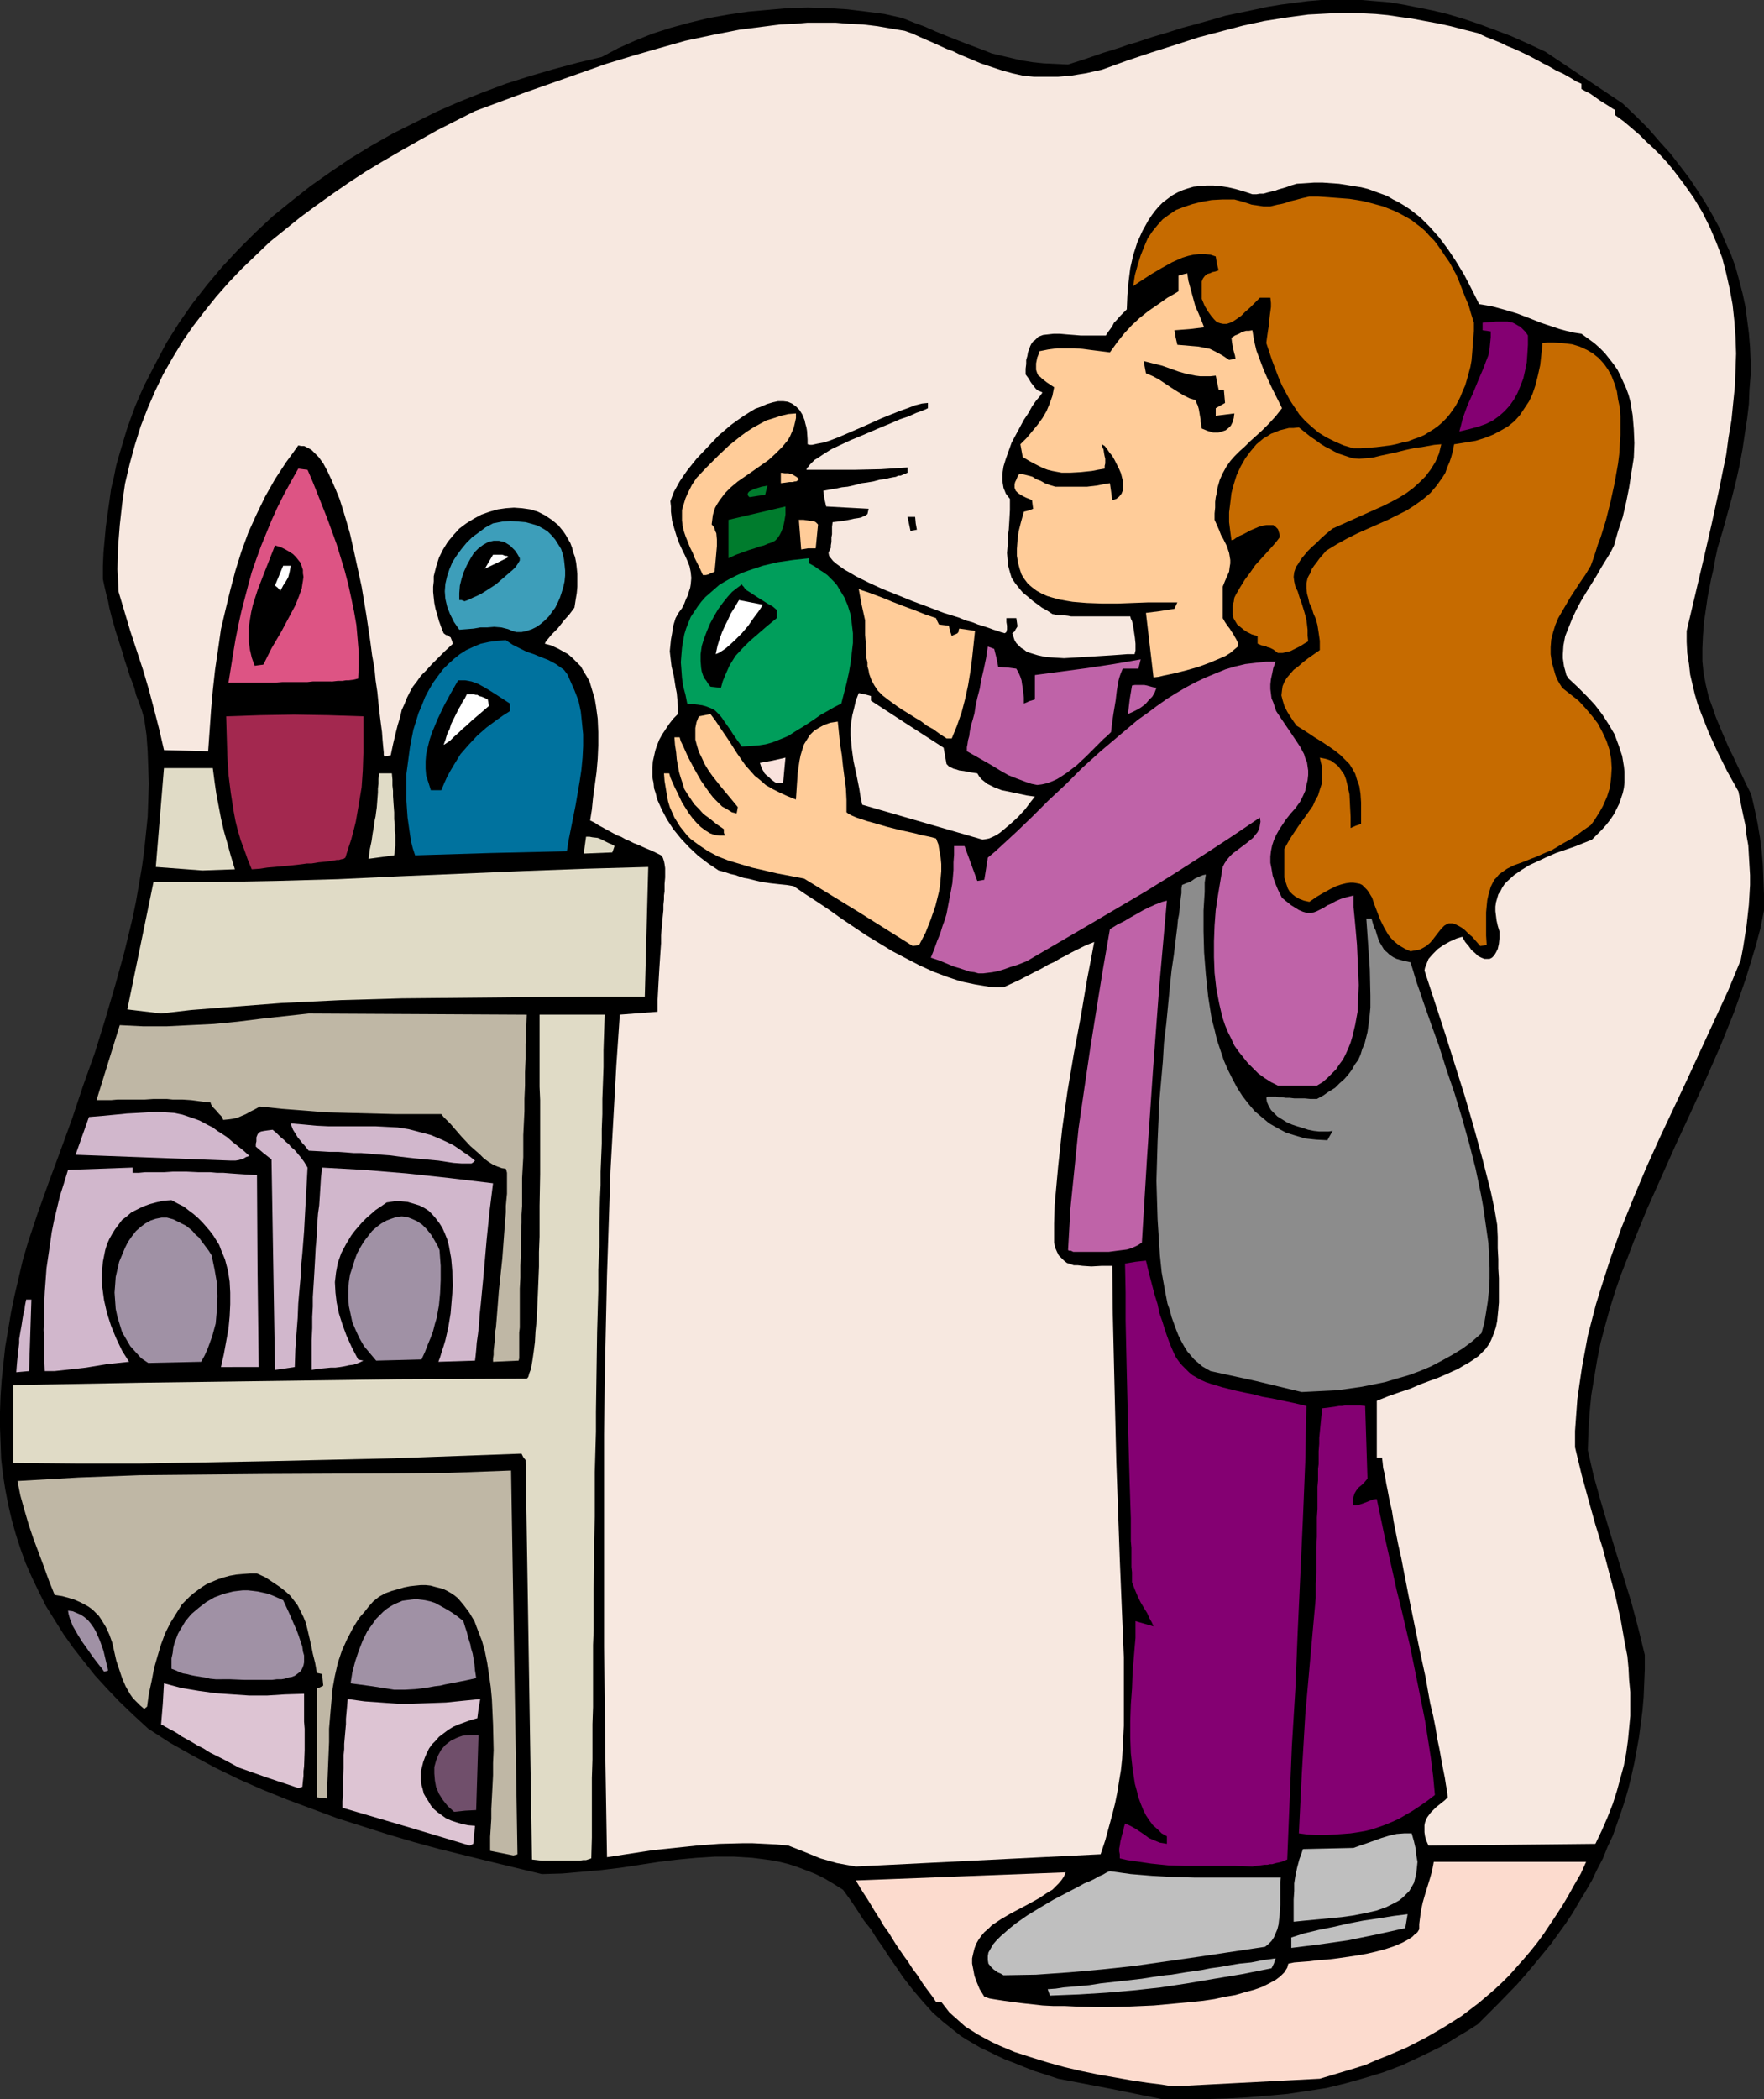 <?xml version="1.0" encoding="UTF-8" standalone="no"?>
<svg
   version="1.0"
   width="129.724mm"
   height="154.326mm"
   id="svg64"
   sodipodi:docname="Testing Perfume.wmf"
   xmlns:inkscape="http://www.inkscape.org/namespaces/inkscape"
   xmlns:sodipodi="http://sodipodi.sourceforge.net/DTD/sodipodi-0.dtd"
   xmlns="http://www.w3.org/2000/svg"
   xmlns:svg="http://www.w3.org/2000/svg">
  <rect width="100%" height="100%" fill="#333333" stroke="none"/>
  <sodipodi:namedview
     id="namedview64"
     pagecolor="#ffffff"
     bordercolor="#000000"
     borderopacity="0.25"
     inkscape:showpageshadow="2"
     inkscape:pageopacity="0.0"
     inkscape:pagecheckerboard="0"
     inkscape:deskcolor="#d1d1d1"
     inkscape:document-units="mm" />
  <defs
     id="defs1">
    <pattern
       id="WMFhbasepattern"
       patternUnits="userSpaceOnUse"
       width="6"
       height="6"
       x="0"
       y="0" />
  </defs>
  <path
     style="fill:#000000;fill-opacity:1;fill-rule:evenodd;stroke:none"
     d="m 322.876,583.281 -14.382,-2.908 -14.382,-2.747 -3.394,-1.131 -3.07,-0.969 -2.909,-1.131 -2.747,-1.131 -2.586,-0.969 -2.424,-1.131 -2.262,-1.131 -2.101,-0.969 -1.939,-1.131 -1.939,-1.131 -1.778,-1.131 -1.616,-1.293 -3.232,-2.585 -2.909,-2.585 -2.747,-3.07 -2.747,-3.231 -2.747,-3.555 -1.293,-1.939 -1.454,-2.1 -1.454,-2.1 -1.454,-2.262 -1.616,-2.262 -1.616,-2.585 -1.939,-2.424 -1.778,-2.747 -1.939,-2.908 -2.101,-2.908 -2.586,-1.616 -2.424,-1.454 -2.586,-1.293 -2.424,-0.969 -2.586,-0.969 -2.424,-0.808 -2.586,-0.646 -2.586,-0.485 -2.424,-0.323 -2.586,-0.323 -5.171,-0.323 h -5.171 l -5.171,0.323 -5.171,0.485 -5.333,0.646 -10.504,1.616 -5.333,0.646 -5.494,0.485 -5.494,0.485 -5.656,0.162 -14.059,-3.393 -14.382,-3.555 -7.11,-1.939 -7.11,-2.1 -7.11,-2.262 -7.11,-2.262 -6.949,-2.585 -6.949,-2.585 -6.787,-2.747 -6.626,-2.908 -6.626,-3.231 -6.302,-3.393 -6.302,-3.555 -5.979,-3.878 -4.04,-3.716 -3.878,-3.716 -3.555,-3.716 -3.394,-3.716 -3.07,-3.878 -2.909,-3.716 -2.747,-3.878 -2.424,-3.878 -2.424,-3.878 -1.939,-3.878 L 8.888,438.349 7.11,434.31 5.656,430.271 4.363,426.231 3.232,422.192 2.262,417.991 1.454,413.79 0.808,409.589 0.323,405.388 0.162,401.026 0,396.663 v -4.362 l 0.162,-4.524 0.323,-4.524 0.485,-4.524 0.485,-4.524 0.808,-4.686 0.808,-4.847 0.97,-4.686 1.131,-4.847 1.131,-4.847 1.454,-5.009 2.747,-8.24 3.07,-8.563 3.232,-8.725 3.232,-8.887 3.07,-9.21 3.232,-9.048 2.909,-9.371 2.747,-9.371 2.586,-9.371 2.262,-9.371 0.97,-4.686 0.808,-4.686 0.808,-4.686 0.646,-4.686 0.485,-4.686 0.485,-4.686 0.162,-4.524 0.162,-4.686 -0.162,-4.524 -0.162,-4.524 -0.323,-4.524 -0.646,-4.524 -0.646,-2.262 -0.808,-2.262 -0.808,-2.1 -0.485,-1.939 -0.646,-1.777 -0.646,-1.616 -0.485,-1.616 -0.485,-1.454 -0.485,-1.454 -0.323,-1.293 -0.808,-2.424 -0.646,-2.1 -0.646,-1.939 -0.485,-1.777 -0.485,-1.616 -0.808,-3.231 -0.323,-1.777 -0.485,-1.777 -0.485,-2.1 -0.485,-2.262 v -3.716 l 0.162,-3.716 0.323,-3.555 0.323,-3.555 0.485,-3.555 0.485,-3.393 0.485,-3.555 0.808,-3.393 0.646,-3.231 0.97,-3.393 0.97,-3.231 0.97,-3.231 1.131,-3.231 1.131,-3.07 1.293,-3.07 1.293,-2.908 3.07,-5.978 3.07,-5.817 3.555,-5.655 3.717,-5.332 4.04,-5.17 4.202,-5.009 4.525,-4.847 4.686,-4.686 4.848,-4.524 5.171,-4.201 5.333,-4.201 5.494,-3.878 5.494,-3.716 5.818,-3.555 5.979,-3.393 6.141,-3.07 6.141,-3.07 6.302,-2.747 6.464,-2.585 6.464,-2.424 6.626,-2.1 6.626,-1.939 6.626,-1.777 6.787,-1.616 4.525,-2.424 4.686,-2.1 4.848,-1.939 5.01,-1.616 5.333,-1.454 5.333,-1.293 5.494,-0.969 5.494,-0.808 5.494,-0.485 5.494,-0.485 5.494,-0.162 5.656,0.162 5.333,0.323 5.333,0.646 5.01,0.646 5.01,1.131 3.232,1.293 3.07,1.131 2.909,1.293 2.747,1.131 5.333,2.1 5.171,1.939 2.424,0.969 2.747,0.646 2.747,0.646 2.747,0.646 3.07,0.485 3.07,0.323 3.394,0.162 3.394,0.162 5.01,-1.616 4.686,-1.616 4.686,-1.454 2.262,-0.808 2.262,-0.646 4.363,-1.454 4.363,-1.293 4.04,-1.293 4.202,-1.131 4.04,-1.131 3.878,-1.131 3.878,-0.808 3.878,-0.808 3.717,-0.808 3.878,-0.646 3.717,-0.485 3.717,-0.485 L 367.155,0 h 3.717 3.878 3.717 l 3.878,0.323 3.878,0.323 3.878,0.646 4.04,0.808 4.04,0.808 4.04,0.969 4.363,1.293 4.363,1.454 4.363,1.616 4.686,1.777 4.686,2.1 4.848,2.262 21.493,14.38 3.717,3.555 3.394,3.393 3.07,3.555 3.07,3.393 2.747,3.555 2.586,3.393 2.262,3.393 2.262,3.555 1.939,3.393 1.939,3.555 1.454,3.555 1.616,3.555 1.293,3.555 0.97,3.555 0.97,3.716 0.808,3.716 0.485,3.716 0.485,3.716 0.323,3.878 0.162,3.878 v 3.878 l -0.323,4.039 -0.162,4.039 -0.485,4.039 -0.646,4.201 -0.646,4.362 -0.808,4.362 -0.97,4.362 -1.131,4.524 -1.293,4.686 -1.293,4.686 -1.454,4.847 -0.646,3.07 -0.485,2.747 -0.646,2.747 -0.485,2.585 -0.485,2.424 -0.323,2.262 -0.323,2.262 -0.323,2.1 -0.162,2.1 -0.162,1.939 -0.162,3.555 v 3.555 l 0.323,3.231 0.646,3.393 0.808,3.393 1.293,3.555 0.646,1.939 0.808,1.939 0.808,1.939 0.97,2.262 0.97,2.262 1.131,2.262 1.131,2.424 1.293,2.747 1.293,2.747 1.454,2.908 0.97,4.201 0.808,3.878 0.646,3.878 0.485,3.716 0.323,3.878 0.162,4.039 0.162,4.201 v 2.262 2.262 l -0.97,4.847 -1.293,4.847 -1.454,4.847 -1.454,4.686 -1.616,4.686 -1.616,4.524 -3.717,9.21 -4.04,9.21 -4.04,8.887 -4.202,9.048 -4.04,9.048 -4.04,9.048 -3.717,9.048 -1.778,4.686 -1.778,4.524 -1.616,4.686 -1.454,4.686 -1.293,4.686 -1.293,4.847 -0.97,4.847 -0.808,4.847 -0.808,4.847 -0.485,5.009 -0.323,5.17 -0.162,5.17 1.616,7.109 1.939,6.948 2.101,7.109 2.101,6.948 4.363,14.218 1.939,7.271 1.778,7.271 v 4.039 l -0.162,3.878 -0.162,3.878 -0.323,3.716 -0.485,3.716 -0.485,3.716 -0.646,3.555 -0.646,3.555 -0.808,3.555 -0.808,3.393 -0.97,3.393 -1.131,3.393 -1.131,3.231 -1.131,3.231 -1.454,3.07 -1.293,3.231 -1.616,3.07 -1.454,3.07 -1.778,3.07 -1.778,2.908 -1.778,3.07 -1.939,2.908 -2.101,2.908 -2.101,2.908 -2.262,2.747 -2.262,2.747 -2.424,2.908 -2.424,2.747 -5.333,5.494 -5.494,5.494 -2.747,1.777 -2.747,1.616 -2.586,1.616 -2.586,1.454 -5.333,2.585 -5.171,2.424 -5.171,1.939 -5.333,1.616 -5.171,1.454 -5.333,1.293 -5.333,0.808 -5.333,0.808 -5.494,0.485 -5.656,0.485 -5.818,0.323 -5.818,0.162 h -6.141 z"
     id="path1" />
  <path
     style="fill:#fcdbce;fill-opacity:1;fill-rule:evenodd;stroke:none"
     d="m 326.432,579.726 -1.616,-0.162 -1.939,-0.323 -3.878,-0.485 -4.363,-0.646 -4.525,-0.808 -4.686,-0.808 -4.686,-0.969 -4.848,-1.131 -4.686,-1.293 -4.686,-1.454 -4.525,-1.454 -4.202,-1.777 -2.101,-0.969 -3.878,-2.1 -1.778,-1.131 -1.778,-1.131 -1.454,-1.293 -1.454,-1.293 -1.454,-1.293 -1.131,-1.454 -1.131,-1.454 h -1.454 l -0.97,-1.454 -0.97,-1.293 -0.97,-1.293 -0.808,-1.131 -1.454,-2.262 -1.454,-1.939 -1.131,-1.777 -1.293,-1.777 -2.101,-3.07 -2.101,-3.393 -1.293,-1.777 -1.131,-1.939 -1.454,-2.262 -1.454,-2.424 -0.808,-1.293 -0.97,-1.454 -0.97,-1.616 -0.97,-1.616 29.088,-1.131 29.25,-1.131 -0.485,1.131 -0.646,0.969 -0.808,0.969 -0.808,0.808 -0.97,0.969 -1.131,0.646 -2.424,1.616 -2.586,1.454 -2.747,1.454 -2.747,1.454 -2.747,1.616 -2.424,1.616 -0.97,0.969 -1.131,0.969 -0.808,0.969 -0.808,1.131 -0.646,1.131 -0.485,1.293 -0.323,1.293 -0.323,1.454 v 1.454 l 0.323,1.616 0.323,1.777 0.646,1.777 0.808,1.939 1.293,2.1 1.454,0.485 1.939,0.323 2.101,0.323 2.424,0.323 2.424,0.323 2.909,0.323 2.909,0.323 3.07,0.162 h 3.232 l 3.394,0.162 6.949,0.162 7.11,-0.162 7.272,-0.323 6.949,-0.646 3.394,-0.323 3.232,-0.323 3.232,-0.485 2.909,-0.646 2.909,-0.485 2.747,-0.808 2.424,-0.646 2.262,-0.808 1.939,-0.969 1.778,-0.969 1.293,-0.969 1.131,-1.131 0.808,-1.293 0.162,-0.646 0.162,-0.485 1.616,-0.323 2.101,-0.162 2.101,-0.162 2.586,-0.323 2.424,-0.162 2.747,-0.323 5.494,-0.808 2.747,-0.485 2.747,-0.646 2.424,-0.646 2.424,-0.808 2.262,-0.969 1.778,-0.969 0.97,-0.646 0.646,-0.646 0.808,-0.646 0.485,-0.808 v -1.454 l 0.162,-1.293 0.323,-2.424 0.485,-2.262 0.646,-2.262 1.293,-4.201 0.646,-2.262 0.485,-2.585 h 42.339 l -1.454,3.231 -1.778,3.07 -1.616,2.908 -1.616,2.747 -1.778,2.747 -3.555,5.332 -1.778,2.424 -1.939,2.424 -1.939,2.262 -3.878,4.362 -2.101,2.1 -2.101,1.939 -2.262,1.939 -2.101,1.777 -4.686,3.555 -4.848,3.07 -5.01,2.908 -5.333,2.747 -5.656,2.424 -2.909,1.131 -2.909,1.293 -3.07,0.969 -3.232,0.969 -3.232,0.969 -3.232,0.969 z"
     id="path2" />
  <path
     style="fill:#bfbfbf;fill-opacity:1;fill-rule:evenodd;stroke:none"
     d="m 291.849,554.521 -0.323,-0.808 -0.162,-0.485 -0.162,-0.485 2.262,-0.162 2.101,-0.323 3.717,-0.323 3.555,-0.323 3.07,-0.485 2.909,-0.323 2.909,-0.323 5.656,-0.646 3.07,-0.485 3.394,-0.485 1.778,-0.162 1.939,-0.323 1.939,-0.323 2.262,-0.323 2.262,-0.323 2.424,-0.485 2.424,-0.323 2.747,-0.485 2.909,-0.485 3.232,-0.323 3.232,-0.646 3.555,-0.485 -0.485,1.454 -0.646,1.293 -4.04,0.808 -4.04,0.808 -7.757,1.293 -7.595,1.293 -7.434,1.131 -7.434,0.808 -7.434,0.646 -7.757,0.485 -4.04,0.162 z"
     id="path3" />
  <path
     style="fill:#bfbfbf;fill-opacity:1;fill-rule:evenodd;stroke:none"
     d="m 278.921,548.866 -0.808,-0.485 -0.808,-0.323 -1.131,-0.808 -0.808,-0.808 -0.646,-0.808 -0.162,-0.969 v -1.131 l 0.162,-0.969 0.646,-1.131 0.646,-1.131 0.97,-1.131 1.131,-1.131 1.293,-1.131 1.293,-1.131 1.616,-1.293 3.232,-2.262 3.717,-2.262 3.555,-2.1 3.717,-1.939 3.394,-1.777 1.454,-0.808 1.616,-0.646 1.293,-0.646 1.131,-0.646 1.131,-0.485 0.808,-0.485 0.646,-0.323 0.485,-0.162 5.818,0.808 5.818,0.485 5.818,0.323 5.979,0.162 h 11.958 12.12 l -0.162,1.131 v 6.463 l -0.162,2.747 -0.323,2.747 -0.323,1.293 -0.485,1.131 -0.485,1.131 -0.646,0.969 -0.808,0.808 -0.97,0.808 -18.261,2.747 -9.05,1.293 -9.05,1.293 -9.05,0.969 -9.05,0.808 -9.211,0.646 z"
     id="path4" />
  <path
     style="fill:#bfbfbf;fill-opacity:1;fill-rule:evenodd;stroke:none"
     d="m 358.913,541.272 v -2.908 l 3.555,-1.131 4.04,-0.969 4.04,-0.808 4.202,-0.969 4.202,-0.808 4.363,-0.646 4.04,-0.646 3.878,-0.485 -0.323,1.939 -0.323,1.939 -8.08,1.777 -7.918,1.616 -7.918,1.131 -3.878,0.485 z"
     id="path5" />
  <path
     style="fill:#bfbfbf;fill-opacity:1;fill-rule:evenodd;stroke:none"
     d="m 359.56,534.001 v -1.777 -1.454 -2.908 l 0.162,-2.424 V 523.337 l 0.323,-2.1 0.485,-2.262 0.646,-2.424 0.485,-1.293 0.485,-1.454 14.059,-0.323 1.778,-0.646 1.939,-0.646 4.04,-1.454 2.101,-0.646 2.101,-0.485 2.101,-0.162 h 0.97 1.131 l 0.646,2.262 0.485,2.1 0.162,1.777 0.323,1.777 -0.162,1.616 -0.162,1.454 -0.323,1.454 -0.323,1.293 -0.646,1.131 -0.646,1.131 -0.808,0.808 -0.97,0.969 -0.97,0.808 -1.131,0.646 -1.293,0.646 -1.293,0.646 -2.747,0.969 -2.909,0.646 -3.232,0.646 -3.394,0.485 -3.394,0.323 -3.394,0.323 -3.394,0.323 z"
     id="path6" />
  <path
     style="fill:#f7e8e0;fill-opacity:1;fill-rule:evenodd;stroke:none"
     d="m 237.875,518.651 -2.747,-0.485 -2.586,-0.485 -2.262,-0.646 -2.262,-0.646 -4.363,-1.777 -4.525,-1.777 -3.394,-0.323 -3.232,-0.162 -3.232,-0.162 h -3.07 l -6.302,0.162 -6.302,0.485 -6.141,0.646 -6.141,0.646 -6.302,0.969 -6.302,0.969 -0.485,-29.245 -0.323,-29.245 v -29.568 -29.406 l 0.162,-14.865 0.323,-14.703 0.323,-14.703 0.485,-14.542 0.485,-14.542 0.808,-14.542 0.808,-14.542 0.97,-14.218 10.504,-0.808 v -3.231 l 0.162,-3.07 0.162,-2.908 0.162,-2.747 0.162,-2.424 0.162,-2.424 0.162,-2.262 v -2.1 l 0.162,-1.939 0.162,-1.939 0.162,-1.616 0.162,-1.616 v -1.454 l 0.162,-1.454 v -1.131 l 0.162,-1.131 v -2.1 l 0.162,-1.777 v -2.585 l -0.162,-1.131 -0.162,-0.808 -0.323,-0.969 -0.485,-0.646 -2.262,-1.131 -1.939,-0.808 -1.778,-0.808 -1.616,-0.646 -1.293,-0.646 -1.131,-0.485 -1.131,-0.646 -0.97,-0.323 -3.555,-1.939 -1.778,-0.969 -0.97,-0.646 -1.293,-0.646 0.485,-3.07 0.323,-3.231 0.485,-3.555 0.485,-3.555 0.323,-3.716 0.162,-3.716 v -3.716 l -0.162,-3.716 -0.485,-3.555 -0.323,-1.939 -0.485,-1.616 -0.485,-1.616 -0.485,-1.616 -0.808,-1.454 -0.808,-1.293 -0.808,-1.454 -1.131,-1.131 -1.131,-1.131 -1.293,-1.131 -1.454,-0.808 -1.454,-0.808 -1.778,-0.808 -1.778,-0.485 0.323,-0.646 0.808,-0.969 0.808,-0.969 0.97,-0.969 0.646,-0.646 0.646,-0.808 1.131,-1.454 1.454,-1.616 1.454,-1.939 0.323,-2.1 0.323,-1.939 0.162,-1.777 v -1.777 -1.777 l -0.162,-1.616 -0.162,-1.454 -0.323,-1.616 -0.485,-1.293 -0.323,-1.293 -0.485,-1.293 -0.646,-1.131 -0.646,-1.131 -0.646,-0.969 -1.454,-1.777 -1.778,-1.454 -1.939,-1.293 -1.939,-0.969 -2.101,-0.646 -2.262,-0.323 -2.262,-0.162 -2.262,0.162 -2.262,0.323 -2.262,0.646 -2.262,0.808 -2.101,1.131 -2.101,1.293 -1.939,1.454 -1.616,1.777 -1.616,1.939 -1.293,2.1 -1.131,2.262 -0.808,2.585 -0.323,1.293 -0.323,1.293 v 1.454 l -0.162,1.454 v 1.454 l 0.162,1.616 0.162,1.454 0.323,1.616 0.485,1.616 0.485,1.777 0.646,1.777 0.646,1.616 0.646,0.485 0.646,0.162 0.323,0.323 0.323,0.162 0.323,0.808 0.162,0.485 0.162,0.485 -2.262,2.1 -1.939,1.939 -1.778,1.777 -1.454,1.616 -1.454,1.454 -1.131,1.616 -1.131,1.454 -0.808,1.454 -0.808,1.616 -0.646,1.616 -0.808,1.777 -0.485,2.1 -0.646,2.1 -0.646,2.585 -0.646,2.747 -0.646,3.07 -1.778,0.323 -0.162,-0.485 v -0.646 l -0.162,-1.616 -0.162,-1.777 -0.162,-2.262 -0.323,-2.424 -0.162,-1.293 -0.162,-1.293 -0.323,-2.908 -0.323,-3.231 -0.485,-3.231 -0.323,-3.393 -0.646,-3.555 -0.485,-3.716 -1.131,-7.594 -1.293,-7.756 -1.616,-7.432 -0.808,-3.716 -0.808,-3.555 -0.97,-3.393 -0.97,-3.231 -0.97,-3.07 -1.131,-2.747 -1.131,-2.585 -1.131,-2.424 -1.131,-2.1 -1.293,-1.777 -1.293,-1.293 -0.646,-0.646 -0.808,-0.485 -1.293,-0.646 h -0.808 l -0.808,-0.162 -1.616,2.262 -1.778,2.424 -3.07,4.686 -2.747,4.847 -2.424,5.009 -2.262,5.009 -1.939,5.332 -1.616,5.17 -1.454,5.494 -1.293,5.332 -1.293,5.494 -0.808,5.655 -0.808,5.494 -0.646,5.817 -0.485,5.494 -0.808,11.472 -12.282,-0.323 -1.293,-5.655 -1.454,-5.655 -1.454,-5.494 -1.616,-5.494 -3.555,-10.825 -3.232,-10.825 -0.323,-6.301 0.162,-6.14 0.485,-6.14 0.646,-5.817 0.808,-5.655 1.293,-5.494 1.454,-5.332 1.616,-5.17 1.939,-5.009 2.101,-4.847 2.262,-4.686 2.586,-4.524 2.747,-4.524 2.909,-4.201 3.232,-4.201 3.232,-4.039 3.555,-4.039 3.555,-3.716 3.878,-3.716 3.878,-3.716 4.202,-3.393 4.202,-3.393 4.363,-3.231 4.525,-3.231 4.686,-3.231 4.686,-3.07 4.848,-2.908 5.01,-2.908 4.848,-2.747 5.171,-2.908 10.504,-5.332 14.382,-5.332 14.706,-5.17 7.272,-2.585 7.434,-2.262 7.272,-2.1 7.434,-2.1 7.595,-1.616 7.434,-1.454 7.595,-0.969 3.717,-0.485 3.878,-0.162 3.717,-0.323 h 3.878 3.878 l 3.878,0.323 3.717,0.162 4.04,0.485 3.717,0.646 3.878,0.646 2.262,0.808 2.101,0.969 3.717,1.616 3.555,1.616 1.778,0.646 1.616,0.808 3.07,1.293 3.07,1.293 2.909,0.969 2.909,0.969 2.909,0.808 2.909,0.646 3.07,0.323 h 3.232 3.555 l 1.778,-0.162 1.939,-0.162 1.939,-0.323 2.101,-0.323 2.101,-0.485 2.262,-0.485 7.11,-2.585 6.787,-2.262 6.626,-2.1 6.464,-2.1 6.141,-1.616 6.141,-1.616 5.979,-1.293 6.141,-0.969 5.979,-0.808 6.141,-0.323 3.07,-0.162 h 3.07 l 3.232,0.162 3.232,0.162 3.394,0.323 3.232,0.485 3.555,0.485 3.394,0.646 3.555,0.646 3.717,0.808 3.717,0.969 3.878,0.969 2.424,1.131 2.101,0.808 1.939,0.808 1.616,0.808 1.616,0.646 1.454,0.646 2.747,1.293 2.747,1.454 1.454,0.808 1.616,0.808 1.939,1.131 2.101,0.969 2.262,1.293 1.293,0.808 1.454,0.646 v 1.454 l 1.131,0.646 1.293,0.646 2.747,1.939 1.293,0.808 1.293,0.808 0.97,0.646 0.323,0.162 0.323,0.162 v 1.454 l 2.424,1.777 2.101,1.777 2.262,1.939 1.939,1.939 1.939,1.777 1.939,1.939 1.778,1.939 1.616,1.939 3.07,4.039 2.747,3.878 2.424,4.039 2.101,4.201 1.778,4.201 1.616,4.201 1.131,4.362 0.97,4.362 0.808,4.362 0.485,4.524 0.323,4.362 0.162,4.686 -0.162,4.524 -0.162,4.524 -0.485,4.686 -0.485,4.847 -0.808,4.686 -0.646,4.847 -0.97,4.686 -0.97,4.847 -2.101,9.694 -2.262,9.856 -4.686,19.874 v 3.07 l 0.162,3.07 0.485,3.07 0.323,2.908 0.646,2.747 0.646,2.747 0.808,2.747 0.97,2.585 2.101,5.332 2.424,5.332 2.747,5.494 3.07,5.494 0.646,3.231 0.646,3.231 0.646,2.908 0.323,2.908 0.485,2.747 0.162,2.747 0.162,2.747 0.162,2.747 v 2.747 l -0.162,2.747 -0.162,2.747 -0.323,2.908 -0.323,2.908 -0.485,3.07 -0.485,3.07 -0.646,3.393 -3.394,8.24 -3.717,8.079 -7.595,16.481 -7.757,16.481 -3.717,8.24 -3.555,8.402 -3.394,8.402 -3.07,8.563 -2.747,8.563 -1.293,4.201 -1.131,4.362 -1.131,4.362 -0.808,4.362 -0.808,4.362 -0.646,4.362 -0.646,4.524 -0.323,4.362 -0.323,4.524 v 4.524 l 1.778,7.432 1.939,7.109 1.939,6.948 2.101,6.786 1.778,6.786 1.778,6.625 1.454,6.625 1.131,6.463 0.646,3.231 0.323,3.393 0.162,3.231 0.323,3.393 v 3.231 3.393 l -0.323,3.393 -0.323,3.393 -0.485,3.555 -0.646,3.393 -0.97,3.555 -0.97,3.555 -1.131,3.555 -1.454,3.716 -1.616,3.716 -1.778,3.716 -46.379,0.485 -0.646,-1.454 -0.323,-1.131 -0.162,-1.131 v -0.969 -0.969 l 0.162,-0.808 0.323,-0.808 0.323,-0.646 0.485,-0.646 0.485,-0.646 1.454,-1.454 1.616,-1.293 0.808,-0.646 0.808,-0.808 -0.162,-1.616 -0.323,-1.777 -0.323,-2.1 -0.485,-2.424 -0.485,-2.585 -0.485,-2.747 -0.646,-3.07 -0.485,-3.07 -0.646,-3.231 -0.808,-3.393 -0.646,-3.555 -0.646,-3.716 -1.616,-7.432 -3.07,-15.026 -1.454,-7.432 -0.646,-3.393 -0.808,-3.555 -0.646,-3.231 -0.646,-3.231 -0.485,-3.07 -0.646,-2.747 -0.485,-2.585 -0.485,-2.424 -0.323,-2.1 -0.485,-1.939 -0.162,-1.616 -0.162,-1.293 h -1.454 v -15.834 l 3.232,-1.293 3.232,-1.131 2.909,-0.969 2.586,-1.131 2.586,-0.969 2.262,-0.808 2.262,-0.969 1.778,-0.808 1.778,-0.808 1.616,-0.969 1.454,-0.808 1.454,-0.969 1.131,-0.808 0.97,-0.969 0.97,-0.969 0.808,-1.131 0.646,-1.131 0.485,-1.131 0.485,-1.293 0.485,-1.454 0.323,-1.616 0.162,-1.616 0.162,-1.616 0.162,-1.939 v -2.1 -2.262 -2.424 l -0.162,-2.585 v -2.747 l -0.162,-2.908 v -3.231 l -0.162,-3.393 -0.808,-4.686 -0.97,-4.524 -2.262,-8.887 -2.424,-8.887 -2.586,-8.887 -5.494,-17.45 -5.656,-17.288 0.162,-0.808 0.323,-0.808 0.323,-0.808 0.323,-0.808 1.293,-1.454 1.293,-1.293 1.616,-1.131 1.778,-0.969 1.778,-0.808 1.616,-0.485 0.808,1.454 0.97,1.131 0.808,1.131 0.97,0.808 0.808,0.808 0.97,0.485 0.808,0.323 h 0.808 0.646 l 0.646,-0.323 0.646,-0.646 0.485,-0.808 0.485,-0.969 0.323,-1.454 0.162,-1.616 v -1.777 l -0.485,-1.616 -0.323,-1.454 -0.162,-1.293 -0.162,-1.293 v -1.293 l 0.162,-1.131 0.323,-1.131 0.323,-1.131 0.646,-0.969 0.485,-0.969 0.646,-0.969 0.808,-0.808 1.778,-1.616 2.101,-1.454 2.101,-1.293 2.424,-1.131 2.424,-1.131 2.586,-1.131 5.171,-1.777 2.424,-0.969 2.424,-0.969 1.454,-1.454 1.293,-1.293 1.293,-1.454 1.131,-1.454 0.97,-1.454 0.646,-1.293 0.808,-1.616 0.485,-1.454 0.485,-1.454 0.323,-1.454 0.162,-1.454 v -1.454 -1.616 l -0.162,-1.454 -0.485,-2.908 -0.97,-2.908 -1.131,-3.07 -1.616,-2.747 -1.778,-2.747 -2.101,-2.747 -2.262,-2.424 -2.424,-2.424 -2.586,-2.424 -0.646,-0.969 -0.323,-1.293 -0.323,-1.131 -0.162,-1.131 -0.162,-1.131 v -1.131 l 0.162,-2.424 0.485,-2.585 0.97,-2.424 0.97,-2.424 1.131,-2.424 1.293,-2.424 1.454,-2.424 2.909,-4.686 1.293,-2.262 1.293,-2.1 1.293,-2.1 0.97,-1.939 1.131,-4.039 1.293,-3.878 0.97,-4.201 0.808,-4.039 0.646,-4.201 0.646,-4.039 0.162,-4.039 -0.162,-3.878 -0.323,-3.878 -0.323,-1.939 -0.323,-1.939 -0.485,-1.777 -0.646,-1.777 -0.808,-1.777 -0.808,-1.777 -0.808,-1.616 -1.131,-1.616 -1.131,-1.454 -1.293,-1.616 -1.454,-1.454 -1.454,-1.293 -1.778,-1.293 -1.778,-1.293 -2.101,-0.323 -2.101,-0.485 -1.778,-0.485 -1.939,-0.646 -3.394,-1.131 -3.232,-1.293 -3.394,-1.293 -3.232,-0.969 -3.555,-0.969 -1.778,-0.323 -1.939,-0.323 -2.101,-4.201 -2.101,-4.039 -2.262,-3.716 -2.262,-3.393 -2.424,-3.231 -2.586,-2.908 -2.586,-2.585 -2.909,-2.262 -1.454,-0.969 -1.616,-0.969 -1.616,-0.808 -1.616,-0.969 -1.778,-0.646 -1.778,-0.646 -1.778,-0.646 -1.939,-0.485 -2.101,-0.323 -1.939,-0.323 -2.101,-0.323 -4.525,-0.323 h -2.424 l -2.424,0.162 -2.424,0.162 -1.616,0.485 -1.293,0.485 -1.131,0.323 -1.131,0.323 -0.808,0.323 -0.808,0.162 -1.293,0.323 -1.131,0.323 h -0.97 l -0.97,0.162 h -1.131 l -2.424,-0.808 -2.262,-0.646 -2.101,-0.485 -2.101,-0.323 -1.939,-0.162 h -1.939 l -1.778,0.162 -1.778,0.162 -1.616,0.485 -1.454,0.485 -1.454,0.646 -1.454,0.808 -1.293,0.969 -1.293,0.969 -1.131,1.131 -0.97,1.131 -0.97,1.293 -0.97,1.454 -0.808,1.454 -0.808,1.454 -1.454,3.231 -1.131,3.555 -0.808,3.555 -0.485,3.878 -0.323,3.716 -0.162,3.878 -0.97,0.969 -0.808,0.808 -1.131,1.293 -0.646,0.646 -0.485,0.969 -0.808,1.131 -0.485,0.646 -0.485,0.808 h -2.424 -2.262 -2.262 l -1.939,-0.162 -2.101,-0.162 -1.778,-0.162 h -1.778 l -1.454,0.162 -1.454,0.162 -1.293,0.485 -0.97,0.969 -0.485,0.323 -0.485,0.646 -0.323,0.646 -0.646,1.777 -0.162,0.969 -0.323,1.131 v 1.131 l -0.162,1.293 v 1.616 l 0.485,0.646 0.485,0.646 0.323,0.646 0.323,0.485 0.646,0.808 0.485,0.646 0.323,0.323 0.485,0.323 0.485,0.162 0.646,0.323 -0.808,1.131 -0.97,1.131 -1.131,1.616 -0.97,1.777 -1.293,1.939 -1.131,2.1 -1.131,2.1 -1.131,2.1 -0.808,2.262 -0.808,2.262 -0.646,2.1 -0.323,2.1 v 1.939 l 0.162,0.969 0.162,0.969 0.323,0.808 0.323,0.808 0.485,0.646 0.646,0.808 v 3.07 l -0.162,2.908 -0.162,2.585 -0.323,2.262 v 2.262 l -0.162,1.939 0.162,1.939 0.162,1.616 0.485,1.777 0.485,1.616 0.97,1.454 1.293,1.616 0.808,0.969 0.808,0.646 0.97,0.808 1.131,0.969 1.131,0.808 1.293,0.969 1.454,0.808 1.454,0.969 1.616,0.323 h 1.293 l 1.454,0.162 0.808,0.162 h 0.808 2.424 1.454 11.797 l 0.162,0.646 0.323,0.646 0.323,1.454 0.485,3.231 0.162,1.616 v 1.939 l -0.162,0.485 v 0.323 l -0.162,0.162 h -1.939 l -2.101,0.162 -2.262,0.162 -2.586,0.162 -5.171,0.323 -2.747,0.162 -2.747,0.162 -2.586,-0.162 -2.424,-0.162 -2.262,-0.485 -2.101,-0.646 -0.97,-0.323 -0.808,-0.646 -0.808,-0.485 -0.646,-0.646 -0.646,-0.646 -0.485,-0.808 -0.323,-0.969 -0.323,-0.969 0.646,-0.485 0.323,-0.646 0.323,-0.485 0.162,-0.323 -0.162,-1.131 -0.162,-1.131 h -2.747 v 1.131 l 0.162,0.969 v 1.131 l -0.162,0.323 v 0.323 l -0.485,0.323 -0.485,-0.162 -0.646,-0.162 -0.808,-0.323 -1.131,-0.323 -1.293,-0.485 -1.454,-0.485 -1.616,-0.485 -1.616,-0.646 -1.778,-0.485 -1.939,-0.808 -4.202,-1.293 -4.202,-1.616 -4.363,-1.616 -4.363,-1.777 -4.04,-1.616 -3.878,-1.777 -1.939,-0.969 -1.616,-0.808 -1.616,-0.969 -1.454,-0.808 -1.131,-0.808 -1.131,-0.808 -0.97,-0.808 -0.646,-0.808 -0.485,-0.646 -0.162,-0.808 0.323,-0.808 0.323,-0.646 v -0.646 l 0.162,-0.969 v -0.646 -0.646 l 0.162,-0.808 v -0.969 -1.131 l 0.162,-1.293 1.454,-0.162 1.131,-0.162 1.131,-0.162 0.808,-0.162 0.808,-0.162 0.646,-0.162 1.131,-0.162 0.808,-0.162 0.646,-0.323 0.485,-0.162 0.646,-0.485 0.323,-1.454 -5.979,-0.323 -5.818,-0.323 -0.485,-2.1 -0.323,-2.262 1.778,-0.323 1.939,-0.323 1.454,-0.323 1.616,-0.162 1.454,-0.323 1.293,-0.323 1.131,-0.323 1.293,-0.162 1.939,-0.323 1.778,-0.485 1.454,-0.162 1.293,-0.323 0.808,-0.162 0.97,-0.162 0.646,-0.323 h 0.646 l 1.939,-0.808 v -1.454 l -7.434,0.485 -7.434,0.162 h -3.555 -3.394 -6.302 l 0.162,-0.485 0.485,-0.485 0.323,-0.485 0.646,-0.646 0.646,-0.646 0.808,-0.485 1.939,-1.293 2.101,-1.293 2.424,-1.131 2.747,-1.293 2.747,-1.131 5.656,-2.424 2.747,-1.131 2.586,-1.131 2.424,-0.808 2.101,-0.969 0.97,-0.323 0.808,-0.323 0.808,-0.323 0.646,-0.323 v -1.454 l -1.616,0.162 -1.939,0.485 -2.101,0.808 -2.262,0.808 -2.424,0.969 -2.424,0.969 -5.01,2.262 -4.848,2.1 -2.262,0.969 -2.101,0.808 -1.939,0.646 -1.778,0.323 -1.454,0.323 h -0.646 l -0.646,-0.162 v -1.293 l -0.162,-2.424 -0.162,-0.969 -0.323,-1.131 -0.162,-0.808 -0.323,-0.808 -0.323,-0.808 -0.808,-1.293 -0.97,-0.969 -1.131,-0.808 -1.131,-0.485 -1.293,-0.162 h -1.454 l -1.454,0.323 -1.616,0.485 -1.454,0.646 -1.778,0.646 -1.616,0.969 -1.778,1.131 -1.616,1.131 -1.778,1.293 -3.394,2.908 -3.07,3.231 -3.07,3.231 -1.293,1.616 -1.293,1.616 -1.131,1.616 -0.97,1.454 -0.808,1.454 -0.808,1.454 -0.485,1.293 -0.485,1.293 0.162,1.454 v 1.454 l 0.162,1.293 0.162,1.293 0.646,2.262 0.646,2.1 0.646,1.777 0.808,1.777 0.808,1.616 0.646,1.454 0.646,1.616 0.323,1.616 0.162,1.616 -0.162,1.777 -0.162,0.969 -0.323,0.969 -0.323,1.131 -0.485,0.969 -0.485,1.293 -0.646,1.293 -0.97,1.293 -0.808,1.454 -0.646,2.1 -0.323,2.1 -0.323,1.777 -0.162,1.616 -0.162,1.616 0.162,1.454 0.323,2.747 0.646,2.747 0.485,3.07 0.323,1.616 0.162,1.777 0.162,1.939 v 2.1 l -1.293,1.293 -1.131,1.454 -0.97,1.454 -0.97,1.454 -0.808,1.454 -0.646,1.616 -0.485,1.454 -0.323,1.454 -0.323,1.454 -0.162,1.616 v 1.454 1.454 l 0.323,1.454 0.162,1.616 0.485,1.454 0.323,1.454 1.293,2.908 1.454,2.747 1.778,2.747 2.101,2.585 2.424,2.585 2.424,2.262 2.747,2.1 2.909,1.939 1.778,0.485 1.454,0.485 1.454,0.323 1.293,0.485 1.131,0.323 0.97,0.162 1.939,0.485 2.101,0.485 1.131,0.162 1.131,0.162 1.454,0.162 1.454,0.162 1.616,0.162 1.939,0.323 3.07,2.1 3.232,2.1 3.394,2.262 3.394,2.424 6.949,4.686 3.717,2.262 3.717,2.262 3.717,1.939 3.717,1.939 3.878,1.777 3.878,1.454 3.878,1.293 3.878,0.808 3.878,0.646 2.101,0.162 h 1.939 l 4.525,-2.1 4.04,-2.1 1.939,-0.969 1.939,-1.131 1.778,-0.808 1.616,-0.969 1.616,-0.808 1.454,-0.808 1.293,-0.646 1.293,-0.646 0.97,-0.485 1.131,-0.485 0.808,-0.323 0.808,-0.323 -0.97,5.17 -0.97,5.009 -1.778,10.502 -1.939,10.341 -1.778,10.502 -1.454,10.341 -1.131,10.502 -0.485,5.332 -0.485,5.332 -0.162,5.17 v 5.332 l 0.323,1.454 0.485,1.131 0.485,0.969 0.808,0.808 0.646,0.646 0.808,0.646 0.97,0.323 0.97,0.323 h 1.131 l 1.293,0.162 2.424,0.162 2.909,-0.162 h 2.909 l 0.162,13.572 0.323,13.572 0.646,27.144 0.97,27.306 1.131,27.144 v 15.673 3.393 l -0.162,3.231 -0.162,3.07 -0.162,2.908 -0.323,3.07 -0.485,2.908 -0.485,3.07 -0.646,3.231 -0.808,3.231 -0.97,3.555 -0.97,3.555 -1.293,3.878 z"
     id="path7" />
  <path
     style="fill:#840072;fill-opacity:1;fill-rule:evenodd;stroke:none"
     d="m 348.086,518.651 -4.686,-0.162 h -4.686 -9.373 l -4.686,-0.162 -4.686,-0.485 -4.363,-0.646 -2.262,-0.323 -2.101,-0.485 v -1.131 l -0.162,-0.808 v -0.808 l 0.162,-0.808 0.162,-1.131 0.323,-1.293 0.162,-0.646 0.323,-0.969 0.162,-0.969 0.323,-1.131 1.454,0.646 1.454,0.808 2.424,1.616 1.293,0.969 1.454,0.646 1.616,0.646 1.939,0.323 v -2.1 l -1.454,-0.808 -1.131,-1.131 -1.293,-1.131 -0.97,-1.293 -0.97,-1.454 -0.808,-1.616 -0.646,-1.616 -0.646,-1.777 -0.485,-1.939 -0.485,-1.777 -0.323,-2.1 -0.323,-2.1 -0.485,-4.362 -0.162,-4.362 v -4.524 l 0.162,-4.686 0.323,-4.362 0.162,-4.362 0.162,-2.1 0.162,-1.939 0.323,-3.878 0.162,-1.777 v -1.616 -1.616 -1.454 l 5.01,1.454 -0.485,-1.131 -0.646,-1.131 -0.646,-1.454 -0.808,-1.293 -0.97,-1.616 -0.808,-1.616 -0.808,-1.939 -0.808,-2.1 v -2.747 l -0.162,-1.454 v -3.393 -1.939 l -0.162,-1.939 v -1.939 -2.1 -2.262 l -0.162,-4.686 -0.162,-5.009 -0.162,-5.494 -0.162,-5.817 -0.162,-6.14 -0.162,-6.463 -0.162,-6.786 -0.162,-7.109 -0.162,-7.432 v -7.756 l -0.162,-8.079 2.909,-0.485 2.909,-0.323 0.808,3.393 0.808,3.07 0.808,3.07 0.808,2.585 0.485,2.424 0.808,2.262 0.646,2.1 0.646,1.939 0.646,1.777 0.646,1.616 0.646,1.454 0.646,1.293 0.808,1.131 0.808,0.969 0.97,0.969 0.97,0.969 0.97,0.808 1.131,0.646 1.131,0.646 1.454,0.646 1.454,0.485 1.616,0.485 1.616,0.485 1.939,0.485 1.939,0.485 2.262,0.485 2.424,0.485 2.424,0.646 2.747,0.485 3.07,0.646 3.07,0.646 3.394,0.808 -0.323,15.673 -0.646,15.673 -1.454,31.507 -0.646,15.834 -0.97,15.834 -0.646,15.673 -0.646,15.834 -0.808,0.323 -0.808,0.323 -0.646,0.162 -0.808,0.162 -1.131,0.323 h -0.646 l -0.646,0.162 h -0.808 l -1.131,0.162 -1.131,0.162 z"
     id="path8" />
  <path
     style="fill:#e0dbc6;fill-opacity:1;fill-rule:evenodd;stroke:none"
     d="m 150.611,517.036 -2.747,-0.323 -1.778,-111.001 -0.646,-0.808 -0.485,-0.969 -35.39,1.293 -35.39,0.808 -17.614,0.323 -17.776,0.323 H 21.331 L 3.717,406.519 V 384.868 l 35.552,-0.646 35.714,-0.485 35.714,-0.485 35.714,-0.162 0.323,-0.323 0.162,-0.323 0.162,-0.646 0.162,-0.485 0.323,-0.808 0.162,-0.808 0.323,-1.939 0.323,-2.262 0.323,-2.585 0.162,-2.908 0.323,-3.231 0.162,-3.393 0.162,-3.555 0.162,-3.878 0.162,-4.039 v -4.039 l 0.162,-4.201 v -8.563 l 0.162,-8.887 v -20.52 l -0.162,-3.716 v -6.786 -3.07 -10.179 h 18.099 l -0.162,5.009 -0.162,4.847 v 4.686 l -0.162,4.524 -0.162,4.362 v 4.201 l -0.162,4.201 v 4.039 l -0.162,3.878 -0.162,3.878 v 3.716 l -0.162,3.555 -0.162,6.948 v 6.625 l -0.323,6.301 v 5.978 l -0.162,5.817 -0.162,5.655 -0.162,11.149 -0.162,10.987 v 5.494 l -0.162,5.655 -0.162,5.655 v 5.978 6.301 l -0.162,6.301 v 6.786 l -0.162,7.109 v 3.716 3.878 3.878 l -0.162,4.039 v 4.039 4.362 4.362 4.524 l -0.162,4.686 v 4.847 5.009 l -0.162,5.17 v 5.332 5.494 5.655 l -0.162,5.817 -1.454,0.485 h -0.808 l -0.97,0.162 h -1.616 -0.97 z"
     id="path9" />
  <path
     style="fill:#bfb7a5;fill-opacity:1;fill-rule:evenodd;stroke:none"
     d="m 142.693,515.581 -6.464,-1.293 v -3.878 l 0.162,-2.424 0.162,-2.585 v -2.747 l 0.162,-3.07 0.162,-3.07 0.162,-3.231 v -3.393 l 0.162,-3.555 -0.162,-7.109 -0.323,-7.109 -0.323,-3.393 -0.485,-3.393 -0.485,-3.231 -0.646,-3.231 -0.808,-2.908 -1.131,-2.908 -0.97,-2.585 -1.454,-2.424 -1.454,-1.939 -0.808,-0.969 -0.808,-0.969 -0.97,-0.808 -0.97,-0.646 -1.131,-0.646 -0.97,-0.485 -1.131,-0.323 -1.293,-0.323 -1.131,-0.323 -1.454,-0.162 h -1.293 l -1.616,0.162 -1.454,0.162 -1.616,0.323 -1.616,0.485 -1.778,0.485 -1.778,0.646 -1.778,0.969 -1.616,1.293 -1.293,1.454 -1.131,1.454 -1.293,1.454 -0.97,1.454 -0.97,1.616 -1.616,3.07 -1.454,3.231 -1.131,3.393 -0.808,3.555 -0.646,3.555 -0.323,3.555 -0.323,3.716 -0.323,3.878 v 3.716 l -0.323,7.756 -0.323,7.917 -1.454,-0.162 -1.293,-0.162 v -30.214 l 0.808,-0.323 0.97,-0.485 -0.323,-3.231 -1.454,-0.323 -0.485,-2.747 -0.646,-2.585 -0.485,-2.424 -0.485,-2.1 -0.485,-2.1 -0.485,-1.939 -0.646,-1.616 -0.808,-1.616 -0.808,-1.616 -0.97,-1.293 -1.131,-1.454 -1.454,-1.293 -1.454,-1.131 -1.939,-1.293 -1.939,-1.293 -2.424,-1.131 h -1.939 l -2.101,0.162 -1.778,0.162 -1.778,0.323 -1.778,0.485 -1.454,0.485 -3.07,1.293 -1.293,0.808 -1.131,0.808 -1.293,0.969 -1.131,0.969 -2.101,2.1 -1.616,2.585 -1.616,2.585 -1.454,2.908 -1.131,3.07 -0.97,3.231 -0.97,3.393 -0.646,3.393 -0.808,3.716 -0.485,3.555 -0.808,0.646 -1.131,-0.969 -0.97,-0.969 -0.97,-0.969 -0.808,-1.131 -0.646,-1.131 -0.646,-1.131 -0.97,-2.262 -0.808,-2.424 -0.808,-2.424 -1.131,-5.009 -0.808,-2.262 -0.97,-2.1 -1.293,-2.1 -0.646,-0.969 -0.808,-0.808 -0.97,-0.969 -1.131,-0.808 -1.131,-0.646 -1.293,-0.646 -1.454,-0.646 -1.616,-0.485 -1.778,-0.485 -2.101,-0.323 -1.616,-4.039 -1.454,-4.039 -1.454,-3.878 -1.454,-3.878 -1.293,-3.878 -1.131,-3.878 -1.131,-4.039 -0.808,-4.039 8.565,-0.485 8.403,-0.485 8.565,-0.323 8.403,-0.323 17.13,-0.162 17.291,-0.162 34.421,-0.162 17.291,-0.162 17.13,-0.646 1.778,106.639 -0.485,0.162 z"
     id="path10" />
  <path
     style="fill:#ddc4d3;fill-opacity:1;fill-rule:evenodd;stroke:none"
     d="m 130.573,512.835 -17.776,-5.332 -17.614,-5.17 v -1.777 l 0.162,-1.454 v -2.908 -2.585 l 0.162,-2.262 v -1.939 -1.777 l 0.162,-1.616 v -1.454 l 0.485,-5.494 v -1.454 l 0.162,-1.777 0.162,-1.777 0.162,-1.939 4.686,0.646 4.525,0.323 4.525,0.323 h 4.525 l 4.525,-0.162 4.525,-0.162 4.686,-0.485 4.848,-0.485 -0.485,2.747 -0.323,2.585 -1.778,0.485 -1.778,0.646 -1.778,0.646 -1.454,0.646 -1.293,0.808 -1.293,0.969 -1.293,0.969 -0.97,1.131 -0.97,0.969 -0.808,1.131 -0.646,1.293 -0.485,1.131 -0.485,1.293 -0.323,1.293 -0.323,1.293 v 1.293 1.293 l 0.162,1.293 0.323,1.131 0.323,1.293 0.646,1.131 0.646,0.969 0.646,1.131 0.808,0.969 1.131,0.969 1.131,0.808 1.131,0.808 1.454,0.646 1.454,0.485 1.616,0.485 1.616,0.323 1.939,0.162 -0.485,5.009 z"
     id="path11" />
  <path
     style="fill:#840072;fill-opacity:1;fill-rule:evenodd;stroke:none"
     d="m 366.024,509.926 -2.586,-0.162 -2.424,-0.323 0.808,-16.481 0.97,-16.481 1.454,-16.319 1.454,-16.157 v -3.878 l 0.162,-3.555 v -3.393 -3.231 l 0.162,-2.908 v -2.747 -2.585 l 0.162,-2.424 v -2.262 -2.1 -1.777 l 0.162,-1.777 v -1.616 -1.616 l 0.162,-1.293 v -1.293 -2.262 l 0.162,-2.1 v -1.616 l 0.162,-1.616 0.323,-3.231 0.162,-1.616 0.162,-1.777 1.454,-0.162 1.131,-0.162 1.131,-0.162 0.97,-0.162 h 0.808 l 0.808,-0.162 h 1.131 2.101 1.131 l 1.293,0.162 0.323,10.018 0.323,10.179 -0.808,0.969 -0.808,0.808 -0.808,0.646 -0.646,0.808 -0.485,0.808 -0.323,0.969 -0.162,1.131 v 0.646 l 0.162,0.646 h 0.646 l 0.808,-0.162 1.454,-0.485 1.616,-0.646 0.808,-0.323 1.131,-0.162 2.101,10.018 2.262,10.018 1.131,5.17 1.293,5.17 2.424,10.341 2.101,10.341 2.101,10.502 0.808,5.17 0.808,5.17 0.646,5.17 0.485,5.17 -2.101,1.616 -2.101,1.454 -1.939,1.293 -1.939,1.131 -1.939,1.131 -1.778,0.808 -1.939,0.808 -1.778,0.646 -1.939,0.646 -1.939,0.485 -1.939,0.323 -2.101,0.323 -2.101,0.162 -2.262,0.162 -2.424,0.162 z"
     id="path12" />
  <path
     style="fill:#704f6b;fill-opacity:1;fill-rule:evenodd;stroke:none"
     d="m 126.209,503.463 -1.778,-1.616 -1.293,-1.616 -1.131,-1.777 -0.808,-1.939 -0.323,-1.777 -0.162,-1.939 v -1.777 l 0.485,-1.777 0.646,-1.616 0.808,-1.454 1.131,-1.293 1.454,-1.131 1.616,-0.808 0.808,-0.323 0.97,-0.323 2.101,-0.162 h 1.131 1.131 l -0.646,20.843 -3.07,0.162 z"
     id="path13" />
  <path
     style="fill:#ddc4d3;fill-opacity:1;fill-rule:evenodd;stroke:none"
     d="m 82.901,496.839 -8.242,-2.747 -8.242,-2.908 -4.202,-2.262 -1.939,-0.969 -1.939,-0.969 -1.778,-1.131 -1.616,-0.808 -1.616,-0.969 -1.454,-0.808 -1.454,-0.808 -1.131,-0.808 -1.131,-0.646 -0.97,-0.485 -0.808,-0.485 -0.646,-0.323 -0.485,-0.323 -0.485,-0.162 0.485,-5.817 0.323,-5.655 2.424,0.646 2.424,0.646 4.848,0.808 4.686,0.646 4.686,0.323 4.686,0.323 h 4.848 l 5.01,-0.323 5.333,-0.162 v 2.908 2.585 2.262 l 0.162,1.939 v 5.978 l -0.162,4.524 -0.162,1.293 v 1.293 l -0.162,1.454 -0.162,1.616 -0.485,0.162 z"
     id="path14" />
  <path
     style="fill:#a091a5;fill-opacity:1;fill-rule:evenodd;stroke:none"
     d="m 109.565,469.533 -6.141,-0.969 -5.979,-0.808 0.485,-3.07 0.808,-3.07 0.97,-2.908 1.131,-2.908 1.293,-2.585 1.616,-2.262 0.808,-1.131 0.97,-0.969 0.97,-0.969 0.97,-0.808 0.97,-0.646 1.131,-0.646 1.131,-0.485 1.131,-0.485 1.131,-0.162 1.293,-0.162 1.293,-0.162 1.293,0.162 1.293,0.162 1.454,0.323 1.454,0.485 1.454,0.808 1.454,0.808 1.616,0.969 1.616,1.131 1.616,1.293 0.485,1.616 0.485,1.454 0.323,1.293 0.323,1.131 0.323,0.969 0.162,0.969 0.485,1.616 0.485,2.908 0.162,1.777 0.162,0.969 0.162,1.131 -2.909,0.646 -5.818,1.131 -1.293,0.323 -1.454,0.162 -2.747,0.485 -2.747,0.323 -2.909,0.162 z"
     id="path15" />
  <path
     style="fill:#a091a5;fill-opacity:1;fill-rule:evenodd;stroke:none"
     d="m 59.954,466.625 -1.616,-0.162 -1.293,-0.323 -1.131,-0.162 -0.97,-0.162 -0.97,-0.162 -0.808,-0.162 -1.293,-0.323 -0.97,-0.162 -0.97,-0.323 -0.97,-0.485 -1.293,-0.485 v -1.454 -1.454 l 0.323,-1.454 0.162,-1.454 0.323,-1.293 0.485,-1.293 0.485,-1.293 0.646,-1.131 1.454,-2.424 1.616,-1.939 2.101,-1.777 2.101,-1.616 2.262,-1.293 2.586,-0.969 2.586,-0.646 1.293,-0.162 1.454,-0.162 h 1.293 l 1.454,0.162 1.293,0.162 1.454,0.323 1.454,0.323 1.293,0.485 1.454,0.646 1.454,0.646 1.131,2.424 0.97,2.1 0.808,1.939 0.808,1.777 0.646,1.777 0.485,1.454 0.485,1.454 0.162,1.293 0.323,1.131 v 0.969 0.969 l -0.162,0.808 -0.323,0.808 -0.323,0.646 -0.485,0.485 -0.646,0.485 -0.646,0.485 -0.808,0.323 -0.97,0.162 -0.97,0.323 -0.97,0.162 h -1.293 l -1.293,0.162 h -1.293 -3.07 -3.394 l -3.878,-0.162 z"
     id="path16" />
  <path
     style="fill:#a091a5;fill-opacity:1;fill-rule:evenodd;stroke:none"
     d="m 28.926,464.524 -0.646,-0.969 -0.808,-0.969 -1.616,-2.1 -1.454,-2.1 -1.616,-2.262 -1.293,-2.1 -1.293,-2.262 -0.808,-2.1 -0.323,-1.131 -0.162,-0.969 1.293,0.162 1.131,0.485 1.131,0.485 0.97,0.646 0.97,0.808 0.808,0.969 0.808,1.131 0.646,1.131 1.131,2.585 0.97,2.747 0.646,2.747 0.646,2.747 -0.485,0.162 z"
     id="path17" />
  <path
     style="fill:#8c8c8c;fill-opacity:1;fill-rule:evenodd;stroke:none"
     d="m 361.822,386.807 -12.766,-3.07 -12.605,-2.747 -1.131,-0.646 -1.131,-0.646 -1.131,-0.969 -1.131,-0.969 -0.97,-1.131 -0.97,-1.131 -0.808,-1.293 -0.808,-1.454 -0.808,-1.616 -0.646,-1.616 -0.646,-1.777 -0.646,-1.777 -0.485,-1.939 -0.646,-1.777 -0.808,-4.201 -0.808,-4.524 -0.485,-4.686 -0.323,-5.009 -0.323,-5.009 -0.162,-5.332 -0.162,-5.332 0.162,-5.494 0.162,-5.494 0.485,-11.149 0.97,-10.987 0.323,-5.332 0.646,-5.332 0.485,-5.009 0.485,-5.009 0.485,-4.686 0.646,-4.362 0.485,-4.039 0.485,-3.878 0.162,-1.777 0.323,-1.616 0.162,-1.616 0.162,-1.616 0.162,-1.454 0.162,-1.131 v -1.293 l 0.162,-0.969 1.131,-0.485 0.97,-0.323 0.808,-0.485 0.646,-0.485 1.454,-0.646 0.808,-0.323 0.808,-0.162 -0.323,2.262 v 2.585 l -0.162,2.585 -0.162,2.585 v 2.908 2.908 l 0.162,5.817 0.485,6.14 0.646,6.14 0.485,3.07 0.485,3.07 0.808,3.07 0.646,2.747 0.97,2.908 0.97,2.908 1.131,2.585 1.293,2.585 1.293,2.424 1.454,2.262 1.616,2.1 1.778,2.1 2.101,1.777 1.939,1.616 2.262,1.293 2.424,1.293 2.586,0.808 2.747,0.808 3.07,0.323 3.07,0.162 1.454,-2.585 -1.131,0.162 h -1.293 -1.293 l -1.454,-0.162 -1.616,-0.323 -1.454,-0.485 -1.616,-0.485 -1.454,-0.485 -1.454,-0.646 -1.293,-0.808 -1.293,-0.808 -0.97,-0.969 -0.808,-0.808 -0.646,-1.131 -0.485,-1.131 -0.162,-1.131 0.323,-0.323 h 0.808 0.97 0.646 l 0.808,0.162 h 0.808 l 0.97,0.162 h 1.131 l 1.293,0.162 h 1.293 1.616 l 1.616,0.162 h 1.778 l 1.778,-0.969 1.616,-1.131 1.616,-0.969 1.293,-1.293 1.293,-1.131 1.131,-1.293 0.97,-1.293 0.808,-1.454 0.97,-1.293 0.646,-1.454 0.485,-1.616 0.646,-1.454 0.808,-3.231 0.485,-3.393 0.323,-3.393 v -3.393 l -0.162,-7.271 -0.485,-7.109 -0.485,-6.948 h 1.454 l 0.646,2.262 0.485,0.969 0.323,1.131 0.646,1.939 0.97,1.616 0.485,0.808 0.808,0.646 0.646,0.646 0.97,0.646 0.97,0.485 1.131,0.323 1.293,0.323 1.454,0.323 0.808,2.585 0.808,2.747 0.97,2.747 0.97,2.908 2.101,5.978 2.262,6.301 2.101,6.625 2.262,6.625 2.101,6.948 1.939,6.948 1.778,6.948 1.454,6.948 0.646,3.555 0.485,3.393 0.485,3.393 0.485,3.393 0.162,3.393 0.162,3.393 v 3.07 l -0.162,3.231 -0.323,3.07 -0.485,3.07 -0.485,2.908 -0.808,2.908 -2.586,2.262 -2.586,1.939 -2.909,1.777 -2.909,1.616 -3.07,1.616 -3.07,1.293 -3.07,1.131 -3.394,0.969 -3.232,0.969 -3.232,0.646 -3.232,0.646 -3.394,0.485 -3.394,0.485 -3.394,0.162 -3.232,0.162 z"
     id="path18" />
  <path
     style="fill:#d1b7cc;fill-opacity:1;fill-rule:evenodd;stroke:none"
     d="m 4.525,381.314 0.162,-2.1 0.162,-1.777 0.162,-1.454 0.162,-1.454 0.162,-1.293 v -1.131 l 0.323,-1.939 0.323,-1.777 0.323,-2.1 0.162,-0.969 0.323,-1.293 0.162,-1.293 0.323,-1.616 h 1.454 l -0.646,19.874 -1.778,0.162 z"
     id="path19" />
  <path
     style="fill:#d1b7cc;fill-opacity:1;fill-rule:evenodd;stroke:none"
     d="m 12.443,380.991 -0.162,-4.039 v -3.716 l -0.162,-3.716 0.162,-3.555 v -3.555 l 0.162,-3.393 0.485,-6.625 0.97,-6.625 0.485,-3.393 0.646,-3.231 0.808,-3.393 0.808,-3.393 1.131,-3.555 1.131,-3.716 17.938,-0.646 v 1.454 h 1.778 l 1.616,-0.162 h 2.909 2.424 l 2.424,-0.162 h 3.878 l 3.394,0.162 h 3.232 l 1.778,0.162 h 1.778 l 1.939,0.162 2.262,0.162 2.424,0.162 2.747,0.162 0.162,26.66 0.323,26.66 H 61.408 l 0.808,-3.555 0.646,-3.555 0.646,-3.555 0.323,-3.393 0.162,-3.393 v -3.231 l -0.162,-3.07 -0.485,-3.07 -0.808,-3.07 -1.131,-2.747 -0.485,-1.293 -0.808,-1.293 -0.808,-1.293 -0.97,-1.293 -0.97,-1.131 -1.131,-1.293 -1.131,-1.131 -1.293,-1.131 -1.293,-0.969 -1.454,-1.131 -1.616,-0.808 -1.778,-0.969 -2.262,0.162 -2.101,0.485 -1.778,0.485 -1.778,0.646 -1.616,0.808 -1.616,0.808 -1.293,1.131 -1.293,0.969 -0.97,1.293 -0.97,1.293 -0.808,1.293 -0.808,1.454 -0.646,1.454 -0.485,1.616 -0.323,1.616 -0.323,1.616 -0.162,1.777 -0.162,1.616 v 1.777 l 0.162,1.939 0.485,3.555 0.808,3.555 1.131,3.555 1.454,3.555 1.616,3.393 1.939,3.07 -6.141,0.646 -2.909,0.485 -2.909,0.485 -5.818,0.646 -2.909,0.323 z"
     id="path20" />
  <path
     style="fill:#d1b7cc;fill-opacity:1;fill-rule:evenodd;stroke:none"
     d="m 76.437,380.667 -0.485,-29.245 -0.485,-29.245 -2.262,-1.777 -2.101,-1.777 v -0.808 l 0.162,-0.646 v -0.646 -0.485 l 0.323,-0.808 0.323,-0.485 0.646,-0.323 0.808,-0.162 1.131,-0.162 1.293,-0.162 1.131,0.969 0.97,0.969 0.97,0.808 0.646,0.646 0.808,0.646 0.485,0.646 1.131,0.969 1.616,1.939 0.97,1.293 0.485,0.808 0.485,0.808 -0.323,5.978 -0.323,5.817 -0.323,5.978 -0.485,6.14 -0.323,3.231 -0.162,3.393 -0.323,3.555 -0.323,3.716 -0.162,4.039 -0.323,4.201 -0.323,4.524 -0.162,4.847 z"
     id="path21" />
  <path
     style="fill:#d1b7cc;fill-opacity:1;fill-rule:evenodd;stroke:none"
     d="m 86.618,380.667 v -2.262 -2.1 -1.939 -1.939 l 0.162,-3.393 v -3.07 l 0.162,-2.908 v -2.585 l 0.323,-5.17 0.162,-2.747 0.162,-2.908 0.162,-3.07 0.323,-3.393 v -1.939 l 0.162,-1.939 0.162,-2.1 0.323,-2.262 0.162,-2.424 0.162,-2.585 0.162,-2.585 0.323,-2.908 11.635,0.646 11.797,0.969 11.958,1.293 12.12,1.454 -0.97,7.756 -0.808,7.917 -0.323,3.716 -0.323,3.716 -0.323,3.555 -0.323,3.393 -0.323,3.393 -0.323,3.07 -0.162,2.747 -0.323,2.747 -0.323,2.262 -0.162,2.1 -0.162,1.616 -0.162,1.293 -10.181,0.323 0.485,-1.293 0.485,-1.616 0.485,-1.454 0.485,-1.616 0.808,-3.555 0.646,-3.878 0.323,-3.878 0.323,-3.878 -0.162,-3.878 -0.162,-1.939 -0.162,-1.777 -0.323,-1.777 -0.323,-1.777 -0.485,-1.777 -0.646,-1.616 -0.646,-1.454 -0.808,-1.293 -0.97,-1.293 -0.97,-1.131 -1.131,-1.131 -1.293,-0.808 -1.293,-0.646 -1.616,-0.485 -1.616,-0.485 -1.778,-0.162 h -1.939 l -2.101,0.323 -1.616,1.131 -1.454,0.969 -1.293,1.131 -1.293,1.131 -1.131,1.131 -1.131,1.293 -0.97,1.131 -0.97,1.293 -1.454,2.424 -1.293,2.424 -0.97,2.747 -0.485,2.585 -0.323,2.747 0.162,2.908 0.323,2.747 0.646,3.07 0.97,3.07 1.131,3.07 1.454,3.231 1.778,3.393 0.646,0.162 0.808,0.162 -0.97,0.485 -0.808,0.323 -0.97,0.323 -1.293,0.162 -0.646,0.162 -0.808,0.162 -0.97,0.162 -1.293,0.162 h -1.293 l -1.616,0.162 -1.778,0.162 z"
     id="path22" />
  <path
     style="fill:#a091a5;fill-opacity:1;fill-rule:evenodd;stroke:none"
     d="m 41.208,378.729 -1.939,-1.293 -1.616,-1.777 -1.454,-1.616 -1.131,-1.939 -1.131,-1.939 -0.646,-2.1 -0.646,-2.1 -0.485,-2.262 -0.162,-2.262 -0.162,-2.262 0.162,-2.1 0.162,-2.262 0.485,-2.1 0.485,-2.1 0.808,-1.939 0.808,-1.939 0.808,-1.616 1.131,-1.616 1.131,-1.454 1.293,-1.131 1.293,-0.969 1.454,-0.808 1.454,-0.485 1.616,-0.323 h 1.454 l 1.778,0.485 1.616,0.808 1.939,0.969 0.808,0.646 0.97,0.808 0.808,0.969 0.97,0.808 0.808,1.131 0.97,1.293 0.97,1.293 0.808,1.293 0.808,3.878 0.646,3.716 0.162,3.716 -0.162,3.878 -0.162,1.777 -0.162,1.939 -0.485,1.777 -0.485,1.777 -0.646,1.777 -0.646,1.777 -0.808,1.777 -0.97,1.777 -7.272,0.162 z"
     id="path23" />
  <path
     style="fill:#a091a5;fill-opacity:1;fill-rule:evenodd;stroke:none"
     d="m 104.555,378.082 -1.778,-2.1 -1.616,-1.939 -1.293,-2.262 -0.97,-2.1 -0.97,-2.262 -0.485,-2.262 -0.485,-2.262 -0.162,-2.262 v -2.1 l 0.162,-2.262 0.323,-2.1 0.646,-1.939 0.646,-2.1 0.646,-1.777 0.97,-1.777 0.97,-1.616 1.131,-1.454 1.131,-1.454 1.293,-1.131 1.293,-0.969 1.454,-0.808 1.293,-0.485 1.454,-0.485 1.454,-0.162 1.454,0.162 1.293,0.485 1.454,0.646 1.454,0.969 1.293,1.293 1.293,1.616 1.131,1.939 0.646,1.131 0.485,1.131 0.162,2.262 0.162,2.1 v 1.939 1.939 l -0.162,3.716 -0.323,3.393 -0.646,3.555 -0.485,1.616 -0.485,1.939 -0.646,1.777 -0.808,1.939 -0.808,2.1 -0.97,2.1 -6.302,0.162 z"
     id="path24" />
  <path
     style="fill:#bfb7a5;fill-opacity:1;fill-rule:evenodd;stroke:none"
     d="m 137.037,378.405 v -0.808 l 0.162,-1.131 v -1.131 l 0.162,-1.454 0.162,-1.454 v -1.777 l 0.323,-1.777 0.162,-1.939 0.323,-4.039 0.323,-4.201 0.97,-9.048 0.323,-4.362 0.323,-4.362 0.323,-4.039 v -1.777 l 0.162,-1.777 0.162,-1.616 v -1.616 -3.393 -0.808 l -0.162,-0.646 -0.162,-0.485 -1.131,-0.162 -1.293,-0.485 -1.131,-0.485 -1.293,-0.808 -1.293,-0.969 -1.131,-1.131 -2.586,-2.262 -2.424,-2.585 -2.101,-2.424 -0.97,-1.131 -0.97,-0.969 -0.97,-0.969 -0.646,-0.808 h -6.464 -6.464 l -12.605,-0.323 -6.302,-0.162 -6.141,-0.485 -6.302,-0.485 -6.141,-0.646 -1.454,0.808 -1.293,0.646 -1.131,0.646 -1.131,0.485 -1.131,0.485 -1.293,0.323 -1.131,0.162 -1.616,0.162 -0.485,-0.969 -0.646,-0.646 -0.97,-1.131 -0.97,-0.969 -0.323,-0.646 -0.162,-0.485 -1.616,-0.162 -1.293,-0.162 -2.424,-0.323 -2.424,-0.162 h -1.293 -1.454 l -1.616,-0.162 h -3.717 l -2.424,0.162 h -2.747 -1.454 -3.394 l -1.778,0.162 h -1.939 -2.101 l 6.464,-20.843 6.464,0.323 h 6.626 l 6.464,-0.323 6.626,-0.323 6.626,-0.646 6.464,-0.808 13.251,-1.454 30.381,0.162 30.219,0.162 -0.162,4.201 -0.162,4.039 v 4.039 l -0.162,3.716 v 3.716 l -0.162,3.716 v 3.393 l -0.162,3.393 -0.162,3.231 v 3.07 3.07 l -0.162,2.908 -0.162,2.908 v 2.585 2.585 2.585 l -0.162,2.424 v 2.262 l -0.162,4.362 v 3.878 l -0.162,3.716 v 3.231 l -0.162,3.07 v 2.585 2.424 2.262 3.555 l -0.162,1.454 v 5.494 0.969 0.646 l -0.162,0.646 z"
     id="path25" />
  <path
     style="fill:#bf63a8;fill-opacity:1;fill-rule:evenodd;stroke:none"
     d="m 298.313,347.868 -0.646,-0.323 h -0.485 l -0.323,-0.162 0.323,-5.655 0.323,-5.817 1.131,-11.149 1.131,-11.149 1.616,-11.149 1.616,-10.987 1.778,-11.149 1.778,-10.987 1.939,-11.149 2.101,-1.293 1.939,-0.969 1.616,-0.969 1.454,-0.808 1.131,-0.646 1.131,-0.646 0.97,-0.485 0.646,-0.323 0.808,-0.323 0.646,-0.323 2.101,-0.808 1.293,-0.323 -2.101,23.59 -1.778,23.751 -1.616,23.751 -1.454,23.913 -0.97,0.646 -0.97,0.485 -1.131,0.485 -1.131,0.323 -2.586,0.323 -2.424,0.323 h -2.747 -2.424 z"
     id="path26" />
  <path
     style="fill:#d1b7cc;fill-opacity:1;fill-rule:evenodd;stroke:none"
     d="m 128.31,323.309 -2.262,-0.162 -2.101,-0.323 -2.101,-0.323 -1.778,-0.162 -1.778,-0.162 -1.616,-0.162 -1.616,-0.162 -1.454,-0.162 -2.747,-0.323 -2.424,-0.323 -2.262,-0.162 -2.101,-0.162 -3.717,-0.323 h -2.101 l -1.939,-0.162 -2.262,-0.162 h -2.424 l -2.747,-0.162 -3.07,-0.162 -0.646,-0.808 -0.646,-0.808 -0.485,-0.485 -0.485,-0.646 -0.808,-0.969 -0.485,-0.808 -0.808,-1.293 -0.323,-0.808 -0.323,-0.969 3.717,0.323 3.394,0.323 3.394,0.162 h 9.858 3.232 l 3.07,0.162 3.07,0.162 3.07,0.485 3.07,0.808 3.07,0.808 3.07,1.293 3.07,1.454 1.454,0.969 1.616,1.131 1.454,0.969 1.616,1.293 -0.485,0.485 -0.485,0.323 h -0.485 -0.485 z"
     id="path27" />
  <path
     style="fill:#d1b7cc;fill-opacity:1;fill-rule:evenodd;stroke:none"
     d="m 64.155,322.501 -21.493,-0.808 -21.654,-0.808 3.717,-10.502 3.878,-0.323 3.394,-0.323 1.778,-0.162 1.454,-0.162 3.07,-0.162 2.747,-0.162 2.586,-0.162 2.424,0.162 2.424,0.162 2.262,0.485 2.424,0.808 2.262,0.808 2.424,1.293 1.293,0.646 1.293,0.969 1.293,0.808 1.454,0.969 1.454,1.293 1.454,1.131 1.616,1.293 1.616,1.454 -0.97,0.323 -0.808,0.485 -0.646,0.162 -0.485,0.162 -0.97,0.162 z"
     id="path28" />
  <path
     style="fill:#bf63a8;fill-opacity:1;fill-rule:evenodd;stroke:none"
     d="m 355.196,301.658 -1.939,-0.969 -1.778,-1.131 -1.778,-1.293 -1.454,-1.454 -1.454,-1.454 -1.293,-1.616 -1.293,-1.616 -1.131,-1.616 -0.808,-1.777 -0.97,-1.939 -0.808,-1.939 -0.646,-1.939 -0.485,-1.939 -0.485,-2.1 -0.808,-4.201 -0.485,-4.362 -0.162,-4.362 v -4.362 l 0.162,-4.362 0.323,-4.362 0.646,-4.201 0.646,-3.878 0.646,-3.878 0.485,-0.969 0.646,-0.969 0.808,-0.969 0.808,-0.808 1.939,-1.454 1.939,-1.454 1.778,-1.454 0.646,-0.808 0.646,-0.808 0.485,-0.969 0.162,-0.969 0.162,-0.969 -0.162,-1.131 -7.918,5.332 -7.918,5.17 -8.08,5.17 -8.08,5.009 -16.483,9.694 -16.322,9.533 -2.424,0.969 -2.101,0.646 -1.778,0.646 -1.616,0.485 -1.616,0.323 -1.293,0.162 -1.293,0.162 h -1.293 l -1.131,-0.323 -1.293,-0.162 -1.454,-0.485 -1.454,-0.485 -1.616,-0.485 -1.939,-0.808 -1.939,-0.808 -2.424,-0.808 0.97,-2.424 0.808,-2.262 0.808,-1.939 0.646,-2.1 0.646,-1.777 0.485,-1.616 0.646,-3.393 0.646,-3.393 0.323,-1.777 0.162,-1.777 0.162,-1.939 v -2.1 l 0.162,-2.1 v -2.424 h 2.909 l 3.555,9.694 0.97,-0.162 0.97,-0.162 0.485,-3.07 0.485,-3.07 1.939,-1.616 1.939,-1.777 2.101,-1.939 2.101,-1.939 4.363,-4.201 4.363,-4.362 4.848,-4.524 4.686,-4.686 5.01,-4.524 5.171,-4.362 5.171,-4.362 2.747,-1.939 2.586,-1.939 2.747,-1.939 2.586,-1.616 2.747,-1.616 2.747,-1.454 2.747,-1.293 2.747,-1.131 2.747,-1.131 2.747,-0.808 2.747,-0.646 2.747,-0.323 2.909,-0.323 h 2.747 l -0.646,1.777 -0.323,1.616 -0.323,1.454 -0.162,1.454 v 1.293 l 0.162,1.293 0.162,1.293 0.485,1.131 0.808,2.424 1.293,1.939 2.747,4.039 1.293,1.939 1.293,1.939 1.131,2.1 0.323,1.131 0.485,1.131 0.162,1.131 0.162,1.131 v 1.293 l -0.162,1.454 -0.323,1.293 -0.323,1.616 -0.646,1.454 -0.808,1.616 -1.293,1.777 -1.293,1.454 -1.293,1.616 -0.97,1.454 -0.97,1.454 -0.808,1.454 -0.646,1.454 -0.485,1.454 -0.323,1.616 -0.162,1.454 v 1.777 l 0.323,1.616 0.323,1.939 0.646,1.939 0.808,1.939 1.131,2.262 0.97,0.808 0.808,0.646 0.808,0.646 0.808,0.485 1.293,0.808 1.131,0.485 1.131,0.323 h 0.97 l 0.97,-0.162 0.808,-0.323 0.97,-0.485 0.97,-0.485 0.97,-0.646 1.131,-0.485 1.131,-0.646 1.454,-0.646 1.616,-0.485 1.939,-0.485 v 3.231 l 0.323,3.231 0.323,3.555 0.323,3.716 0.323,7.432 0.162,3.716 -0.162,3.716 -0.162,3.716 -0.646,3.555 -0.808,3.393 -0.485,1.616 -0.646,1.616 -0.646,1.454 -0.808,1.616 -0.97,1.293 -0.97,1.454 -1.131,1.131 -1.293,1.293 -1.293,1.131 -1.616,0.969 z"
     id="path29" />
  <path
     style="fill:#e0dbc6;fill-opacity:1;fill-rule:evenodd;stroke:none"
     d="m 44.763,281.623 -9.373,-1.131 7.272,-35.385 h 16.968 l 17.13,-0.323 17.13,-0.485 17.291,-0.808 34.421,-1.454 17.291,-0.646 17.291,-0.485 -0.485,17.935 -0.485,18.096 h -16.968 l -16.968,0.162 -16.806,0.162 -16.806,0.162 -16.806,0.485 -16.645,0.808 -8.403,0.646 -8.403,0.646 -8.242,0.646 z"
     id="path30" />
  <path
     style="fill:#c66b00;fill-opacity:1;fill-rule:evenodd;stroke:none"
     d="m 392.041,264.334 -1.454,-0.646 -1.131,-0.646 -0.97,-0.646 -0.97,-0.808 -0.808,-0.808 -0.808,-0.969 -1.131,-1.939 -1.131,-2.262 -0.808,-2.1 -0.808,-2.1 -0.646,-1.939 -0.97,-1.616 -0.485,-0.646 -0.646,-0.646 -0.646,-0.646 -0.646,-0.323 -0.808,-0.162 -0.97,-0.162 h -0.97 l -1.131,0.162 -1.293,0.323 -1.454,0.485 -1.616,0.808 -1.778,0.969 -1.939,1.131 -2.101,1.454 -1.454,-0.323 -1.293,-0.485 -1.131,-0.646 -0.808,-0.646 -0.808,-0.808 -0.485,-0.808 -0.323,-0.969 -0.323,-0.969 -0.323,-1.131 v -0.969 -2.262 -1.293 -1.131 -2.262 l 0.97,-1.777 0.97,-1.616 1.939,-2.908 2.101,-2.908 1.939,-2.747 0.646,-1.454 0.808,-1.454 0.485,-1.616 0.485,-1.454 0.162,-1.777 v -1.777 l -0.162,-1.777 -0.485,-2.1 1.616,0.323 1.454,0.485 1.131,0.808 0.97,0.808 0.808,1.131 0.808,1.131 0.485,1.293 0.323,1.293 0.323,1.454 0.323,1.454 0.162,3.231 0.162,3.07 v 3.07 l 1.454,-0.646 1.454,-0.485 v -4.524 -1.454 l -0.162,-2.424 -0.323,-2.1 -0.646,-1.777 -0.485,-1.616 -0.808,-1.454 -0.808,-1.293 -1.293,-1.293 -1.131,-1.131 -1.616,-1.293 -1.616,-1.131 -0.97,-0.646 -0.97,-0.646 -2.101,-1.293 -2.424,-1.616 -2.586,-1.616 -0.808,-1.131 -0.646,-0.969 -1.131,-1.777 -0.808,-1.616 -0.485,-1.616 -0.323,-1.293 0.162,-1.454 0.162,-1.131 0.485,-1.131 0.646,-1.131 0.97,-1.131 0.97,-1.131 1.293,-0.969 1.293,-1.131 1.454,-1.131 1.616,-1.131 1.616,-1.131 v -2.585 l -0.323,-2.262 -0.323,-2.1 -0.485,-1.777 -0.646,-1.454 -0.485,-1.616 -0.646,-1.293 -0.323,-1.454 -0.323,-1.131 -0.162,-1.454 v -1.454 l 0.323,-1.454 0.323,-0.646 0.485,-0.808 0.323,-0.969 0.646,-0.969 0.646,-0.808 0.808,-1.131 0.97,-1.131 0.97,-1.131 2.909,-1.777 2.909,-1.616 2.909,-1.454 2.909,-1.293 5.494,-2.424 2.586,-1.293 2.586,-1.293 2.262,-1.454 2.262,-1.616 2.101,-1.777 1.778,-2.1 1.616,-2.262 0.808,-1.293 0.485,-1.454 0.646,-1.454 0.485,-1.454 0.485,-1.777 0.323,-1.777 3.07,-0.485 2.909,-0.485 2.586,-0.808 2.424,-0.969 2.101,-1.131 1.939,-1.131 1.778,-1.454 1.454,-1.616 1.293,-1.939 1.293,-1.939 0.97,-2.1 0.808,-2.424 0.646,-2.585 0.646,-2.908 0.323,-2.908 0.323,-3.231 1.454,-0.162 h 1.616 l 2.586,0.162 2.586,0.323 2.101,0.646 2.101,0.969 1.616,0.969 1.616,1.293 1.454,1.616 1.131,1.616 0.97,1.777 0.808,2.1 0.646,2.1 0.323,2.262 0.485,2.262 0.162,2.424 v 2.585 2.585 l -0.162,2.585 -0.162,2.747 -0.323,2.585 -0.97,5.494 -1.131,5.17 -1.293,5.17 -1.454,4.686 -0.808,2.1 -0.646,2.1 -0.646,1.939 -0.646,1.777 -1.454,2.424 -1.454,2.1 -2.747,4.201 -1.131,1.939 -1.131,1.939 -1.131,1.939 -0.808,1.939 -0.646,2.1 -0.485,1.939 -0.162,2.1 v 1.939 l 0.323,2.262 0.646,2.262 0.323,1.131 0.485,1.293 0.646,1.131 0.808,1.293 2.262,1.777 2.262,1.777 1.939,2.1 1.778,2.1 1.616,2.1 1.293,2.424 1.131,2.424 0.808,2.424 0.485,2.585 0.162,2.585 -0.162,2.585 -0.323,2.747 -0.808,2.585 -1.131,2.585 -0.808,1.454 -0.808,1.293 -0.808,1.293 -0.97,1.293 -2.101,1.454 -1.939,1.454 -1.778,1.131 -1.778,0.969 -1.616,0.969 -1.616,0.969 -1.616,0.646 -1.454,0.646 -1.454,0.646 -1.293,0.485 -2.424,0.969 -2.262,0.808 -1.939,0.969 -1.616,1.131 -0.646,0.485 -0.646,0.808 -0.646,0.646 -0.485,0.969 -0.485,0.969 -0.323,1.131 -0.323,1.131 -0.323,1.454 -0.162,1.616 -0.162,1.777 v 1.939 2.1 2.424 l 0.162,2.585 -1.778,0.323 -1.131,-1.293 -1.131,-1.293 -0.97,-0.808 -0.97,-0.969 -0.808,-0.646 -0.808,-0.485 -0.646,-0.323 -0.646,-0.323 -0.646,-0.162 h -0.97 l -0.485,0.162 -0.808,0.485 -0.808,0.808 -0.646,0.808 -1.616,2.1 -0.808,0.969 -1.131,0.969 -1.131,0.646 -0.646,0.323 -0.808,0.162 -0.97,0.162 z"
     id="path31" />
  <path
     style="fill:#ffcc99;fill-opacity:1;fill-rule:evenodd;stroke:none"
     d="m 253.712,262.88 -15.19,-9.533 -15.029,-9.21 -7.595,-1.454 -3.394,-0.808 -3.555,-0.808 -3.232,-0.969 -3.232,-0.969 -2.909,-1.131 -2.747,-1.454 -2.424,-1.616 -2.424,-1.777 -0.97,-0.969 -1.939,-2.424 -0.808,-1.293 -0.808,-1.293 -0.646,-1.454 -0.646,-1.454 -0.485,-1.616 -0.323,-1.777 -0.323,-1.939 -0.323,-1.939 -0.162,-2.1 h 1.454 l 0.323,1.131 0.485,1.131 0.646,1.454 0.646,1.293 1.454,3.07 1.939,3.07 0.97,1.293 1.131,1.293 1.131,1.131 1.293,0.969 1.293,0.808 1.293,0.485 1.454,0.162 h 1.454 l -0.323,-0.808 V 230.404 l -2.101,-1.454 -1.778,-1.454 -1.778,-1.293 -1.293,-1.454 -1.293,-1.293 -0.97,-1.454 -0.97,-1.454 -0.808,-1.293 -0.485,-1.616 -0.485,-1.454 -0.485,-1.616 -0.323,-1.777 -0.323,-1.777 -0.162,-1.939 -0.323,-2.1 -0.162,-2.1 h 1.454 l 0.323,1.131 0.646,1.293 0.646,1.454 0.646,1.454 1.778,3.393 1.939,3.393 1.131,1.616 1.131,1.616 1.131,1.454 1.293,1.293 1.131,1.131 1.454,0.808 1.293,0.808 1.293,0.323 0.162,-0.808 0.162,-0.969 -2.262,-2.747 -2.424,-2.908 -2.424,-3.07 -1.131,-1.616 -0.97,-1.616 -0.808,-1.777 -0.808,-1.616 -0.485,-1.616 -0.485,-1.777 v -1.616 -1.616 l 0.323,-1.616 0.646,-1.616 1.616,-0.323 1.616,-0.323 1.454,1.939 1.293,1.939 2.424,3.555 2.262,3.555 2.262,3.231 1.293,1.454 1.293,1.454 1.616,1.293 1.454,1.293 1.939,1.131 1.939,0.969 2.101,0.969 2.424,0.969 0.485,-7.271 0.485,-3.393 0.323,-1.616 0.485,-1.616 0.485,-1.454 0.808,-1.293 0.808,-1.293 1.131,-1.131 1.293,-0.808 1.454,-0.808 1.778,-0.646 2.101,-0.323 0.646,6.301 0.485,3.07 0.323,3.07 0.808,6.14 0.162,3.231 v 3.393 l 0.646,0.485 0.97,0.485 1.131,0.485 1.454,0.485 1.454,0.485 1.778,0.485 3.878,1.131 3.878,0.969 3.717,0.808 1.778,0.485 1.616,0.323 1.454,0.323 1.131,0.323 0.646,1.616 0.323,1.939 0.323,1.777 0.162,1.777 v 1.939 l -0.162,1.939 -0.162,1.939 -0.323,1.939 -0.97,3.878 -1.293,3.716 -1.454,3.716 -1.778,3.393 z"
     id="path32" />
  <path
     style="fill:#e0dbc6;fill-opacity:1;fill-rule:evenodd;stroke:none"
     d="m 56.237,241.876 -6.464,-0.485 -6.464,-0.485 1.131,-13.734 1.131,-13.734 h 13.574 l 0.485,3.716 0.485,3.393 0.646,3.393 0.646,3.393 0.808,3.555 0.97,3.393 0.97,3.555 1.131,3.716 z"
     id="path33" />
  <path
     style="fill:#a3284f;fill-opacity:1;fill-rule:evenodd;stroke:none"
     d="m 69.973,241.553 -1.131,-2.747 -0.97,-2.747 -0.97,-2.585 -0.808,-2.747 -0.646,-2.585 -0.485,-2.585 -0.808,-5.17 -0.646,-5.17 -0.323,-5.17 -0.162,-5.332 -0.162,-5.655 9.534,-0.323 9.373,-0.162 9.534,0.162 4.848,0.162 4.848,0.162 v 5.17 5.009 l -0.162,4.847 -0.323,4.686 -0.808,4.847 -0.808,4.686 -0.646,2.585 -0.646,2.424 -0.808,2.424 -0.808,2.585 -0.485,0.323 -0.808,0.162 -0.485,0.162 h -0.646 l -0.808,0.162 -1.131,0.162 -1.293,0.162 -1.778,0.162 -1.939,0.323 h -1.293 l -1.131,0.162 -1.293,0.162 -1.454,0.162 -1.616,0.162 -1.778,0.162 -1.778,0.162 -1.939,0.162 -2.101,0.323 z"
     id="path34" />
  <path
     style="fill:#e0dbc6;fill-opacity:1;fill-rule:evenodd;stroke:none"
     d="m 102.454,238.644 0.323,-2.585 0.485,-2.262 0.323,-2.262 0.323,-1.777 0.162,-1.454 0.323,-1.454 0.162,-1.293 0.162,-1.131 0.323,-4.201 v -1.131 l 0.162,-1.293 v -1.293 l 0.162,-1.616 h 3.555 l 0.162,1.777 v 1.616 l 0.162,1.454 v 1.454 l 0.162,2.424 0.162,2.1 v 1.939 l 0.162,1.616 v 1.454 l 0.162,1.131 v 0.969 0.808 1.454 l -0.162,1.131 -0.162,1.454 z"
     id="path35" />
  <path
     style="fill:#00729e;fill-opacity:1;fill-rule:evenodd;stroke:none"
     d="m 115.382,237.675 -0.646,-1.939 -0.485,-1.939 -0.323,-2.1 -0.323,-2.262 -0.323,-2.262 -0.162,-2.262 -0.162,-2.424 v -2.424 -5.009 l 0.646,-4.847 0.323,-2.424 0.485,-2.585 0.485,-2.424 1.454,-4.686 0.97,-2.262 0.808,-2.1 1.131,-2.1 1.131,-1.939 1.293,-1.777 1.454,-1.939 1.454,-1.454 1.616,-1.454 1.616,-1.293 1.778,-1.131 2.101,-0.969 1.939,-0.808 2.262,-0.485 2.262,-0.323 2.424,-0.162 0.97,0.646 0.97,0.646 1.939,0.969 1.939,0.969 1.939,0.646 1.939,0.808 2.101,0.808 2.101,1.131 1.131,0.808 1.131,0.808 0.97,1.293 0.646,1.454 1.293,2.908 1.131,2.908 0.646,3.07 0.323,3.07 0.323,3.231 v 3.231 l -0.162,3.231 -0.323,3.393 -0.485,3.231 -1.131,6.625 -1.293,6.463 -0.646,3.231 -0.485,3.07 -21.008,0.485 z"
     id="path36" />
  <path
     style="fill:#e0dbc6;fill-opacity:1;fill-rule:evenodd;stroke:none"
     d="m 162.246,237.19 0.646,-4.686 h 0.97 l 0.808,0.162 1.454,0.162 0.808,0.323 0.97,0.485 1.293,0.646 0.808,0.323 0.808,0.485 -0.323,0.969 -0.323,0.808 z"
     id="path37" />
  <path
     style="fill:#f7e8e0;fill-opacity:1;fill-rule:evenodd;stroke:none"
     d="m 273.104,233.312 -33.451,-9.694 -0.485,-2.262 -0.323,-2.1 -0.808,-4.039 -0.808,-3.716 -0.485,-3.555 -0.323,-3.555 v -1.939 l 0.162,-1.777 0.323,-1.939 0.485,-1.939 0.485,-2.1 0.808,-2.1 1.616,0.323 1.778,0.485 v 1.293 l 10.181,6.625 10.019,6.463 0.808,4.524 0.646,0.646 0.646,0.323 0.646,0.323 0.646,0.162 0.97,0.323 1.293,0.162 0.808,0.162 0.808,0.162 0.97,0.162 1.131,0.162 0.485,0.808 0.646,0.808 0.808,0.646 0.808,0.646 0.97,0.485 0.97,0.485 2.101,0.808 2.424,0.485 2.262,0.485 2.262,0.485 2.262,0.323 -0.646,0.808 -0.646,0.808 -1.454,1.939 -1.939,2.1 -1.939,1.777 -2.101,1.777 -0.97,0.808 -0.97,0.646 -0.97,0.485 -1.131,0.485 -0.808,0.162 z"
     id="path38" />
  <path
     style="fill:#000000;fill-opacity:1;fill-rule:evenodd;stroke:none"
     d="m 119.745,219.579 -0.646,-2.1 -0.646,-1.939 -0.162,-1.939 v -2.1 l 0.162,-1.939 0.485,-2.1 0.485,-1.939 0.646,-1.939 0.808,-1.939 0.808,-1.939 1.778,-3.716 1.939,-3.555 1.939,-3.393 h 0.97 0.97 l 1.778,0.323 1.778,0.646 1.778,0.969 1.616,0.969 1.778,1.131 3.717,2.424 v 2.1 l -1.778,1.131 -1.616,1.131 -3.07,2.262 -2.586,2.262 -2.424,2.585 -2.262,2.585 -1.778,2.908 -0.97,1.616 -0.97,1.777 -0.808,1.777 -0.808,1.939 z"
     id="path39" />
  <path
     style="fill:#bf63a8;fill-opacity:1;fill-rule:evenodd;stroke:none"
     d="m 288.294,218.124 -1.616,-0.323 -1.454,-0.485 -1.293,-0.485 -1.293,-0.485 -2.424,-0.969 -2.262,-1.293 -2.101,-1.293 -2.262,-1.293 -2.262,-1.293 -2.586,-1.454 v -1.131 l 0.162,-0.808 0.162,-1.131 0.323,-1.131 0.162,-1.293 0.323,-1.616 0.485,-1.616 0.485,-1.777 0.323,-2.1 0.485,-2.262 0.646,-2.424 0.485,-2.747 0.646,-2.747 0.646,-3.07 0.485,-3.231 0.97,0.323 0.808,0.323 0.646,2.585 0.485,2.424 2.586,0.162 2.424,0.323 0.646,1.131 0.485,1.131 0.323,0.969 0.162,1.131 0.162,0.969 0.162,1.293 0.162,1.454 v 1.616 l 0.808,-0.323 0.646,-0.323 1.616,-0.485 v -6.786 l 14.544,-1.939 7.434,-1.131 7.434,-1.293 -0.323,1.293 -0.323,1.293 h -4.363 l -0.646,1.616 -0.323,0.969 -0.162,0.646 -0.162,0.808 -0.162,0.969 -0.162,0.969 -0.162,1.293 -0.162,1.454 -0.323,1.939 -0.323,1.939 -0.323,2.262 -0.323,2.747 -0.97,0.969 -1.131,0.969 -2.424,2.424 -2.424,2.424 -2.586,2.424 -2.747,2.1 -1.454,0.969 -1.293,0.808 -1.454,0.646 -1.293,0.485 -1.454,0.323 z"
     id="path40" />
  <path
     style="fill:#f9e2dd;fill-opacity:1;fill-rule:evenodd;stroke:none"
     d="m 215.574,217.478 -1.131,-0.808 -0.808,-0.808 -0.646,-0.485 -0.485,-0.485 -0.323,-0.646 -0.323,-0.485 -0.323,-0.808 -0.323,-0.969 3.555,-0.646 3.555,-0.808 -0.323,3.393 -0.323,3.555 z"
     id="path41" />
  <path
     style="fill:#009e5b;fill-opacity:1;fill-rule:evenodd;stroke:none"
     d="m 206.201,207.461 -1.293,-1.777 -1.131,-1.616 -0.808,-1.293 -0.808,-1.131 -0.808,-1.131 -0.646,-0.969 -0.646,-0.808 -0.646,-0.646 -0.646,-0.646 -0.808,-0.485 -0.808,-0.323 -0.808,-0.323 -1.131,-0.323 -1.131,-0.162 -1.454,-0.162 -1.616,-0.162 -0.485,-2.424 -0.646,-2.424 -0.323,-2.262 -0.162,-2.262 -0.162,-2.1 0.162,-2.1 0.162,-1.939 0.323,-1.939 0.323,-1.777 0.485,-1.616 0.646,-1.616 0.646,-1.616 0.97,-1.454 0.97,-1.454 0.97,-1.293 1.131,-1.293 1.293,-1.131 1.293,-1.131 1.293,-1.131 1.616,-0.969 1.454,-0.808 1.616,-0.808 1.778,-0.808 1.778,-0.646 1.939,-0.646 1.939,-0.646 4.04,-0.969 4.363,-0.646 4.525,-0.485 v 1.454 l 1.454,0.808 1.131,0.808 1.293,0.808 1.131,0.808 0.97,0.969 0.97,0.969 0.808,0.969 0.646,1.131 1.293,2.1 0.97,2.262 0.808,2.585 0.323,2.424 0.323,2.747 v 2.747 l -0.323,2.747 -0.323,2.747 -0.485,2.747 -0.646,2.908 -1.454,5.655 -1.939,0.969 -1.939,1.131 -1.778,0.969 -1.616,1.131 -1.454,0.969 -1.454,0.969 -2.909,1.777 -1.454,0.969 -1.454,0.646 -1.616,0.646 -1.616,0.646 -1.778,0.485 -2.101,0.323 -2.101,0.162 z"
     id="path42" />
  <path
     style="fill:#ffffff;fill-opacity:1;fill-rule:evenodd;stroke:none"
     d="m 123.301,206.976 0.485,-1.293 0.323,-1.131 0.323,-0.969 0.485,-0.808 0.485,-1.616 0.646,-1.293 0.646,-1.293 0.808,-1.616 0.485,-0.808 0.485,-0.969 0.646,-0.969 0.646,-1.293 h 1.778 l 0.646,0.162 h 0.485 l 0.485,0.323 0.646,0.162 0.808,0.323 0.97,0.485 0.323,1.777 -2.424,2.1 -2.101,1.777 -1.939,1.777 -0.97,0.808 -0.808,0.808 -1.454,1.293 -1.131,1.131 -0.485,0.323 -0.485,0.323 -0.485,0.323 z"
     id="path43" />
  <path
     style="fill:#ffcc99;fill-opacity:1;fill-rule:evenodd;stroke:none"
     d="m 263.084,205.199 -1.939,-1.293 -1.778,-1.293 -1.778,-0.969 -1.454,-1.131 -1.616,-0.969 -1.293,-0.808 -1.293,-0.808 -1.293,-0.808 -0.97,-0.646 -1.131,-0.808 -1.778,-1.293 -1.454,-1.131 -1.293,-1.293 -0.97,-1.454 -0.808,-1.454 -0.646,-1.777 -0.162,-0.969 -0.323,-1.131 v -1.131 l -0.323,-1.293 v -1.454 l -0.162,-1.454 v -1.616 l -0.162,-1.777 v -1.939 -2.1 l -0.97,-4.362 -0.808,-4.362 0.808,0.323 0.97,0.323 0.97,0.323 1.293,0.485 2.586,0.969 2.747,1.131 2.909,1.131 3.07,1.131 3.232,1.293 2.909,0.969 0.323,0.808 0.485,0.969 1.293,0.162 1.454,0.162 0.323,1.454 0.485,1.454 0.485,-0.323 0.485,-0.162 0.646,-0.323 0.323,-0.485 v -0.485 l 0.162,-0.323 2.262,0.323 2.101,0.323 -0.808,7.594 -0.485,3.716 -0.646,3.878 -0.808,3.716 -0.97,3.716 -1.293,3.716 -1.454,3.555 z"
     id="path44" />
  <path
     style="fill:#bf63a8;fill-opacity:1;fill-rule:evenodd;stroke:none"
     d="m 313.504,198.412 0.485,-4.039 0.646,-3.878 0.808,-0.162 h 0.646 1.293 0.646 l 0.808,0.162 1.131,0.323 0.646,0.162 0.808,0.162 -0.485,1.293 -0.646,1.131 -0.97,0.969 -0.97,1.131 -1.293,0.969 -1.131,0.646 -1.293,0.646 z"
     id="path45" />
  <path
     style="fill:#000000;fill-opacity:1;fill-rule:evenodd;stroke:none"
     d="m 197.475,190.818 -0.646,-0.808 -0.485,-0.808 -0.646,-0.808 -0.323,-0.808 -0.323,-0.969 -0.162,-0.969 -0.162,-1.939 v -1.939 l 0.323,-2.262 0.646,-2.1 0.808,-2.1 0.808,-1.939 1.131,-2.1 1.131,-1.939 1.293,-1.777 1.293,-1.616 1.293,-1.454 1.454,-1.131 1.293,-0.969 0.162,0.323 0.323,0.323 0.323,0.485 0.485,0.485 1.293,0.808 1.454,0.969 3.07,1.939 1.454,0.808 1.131,0.969 v 2.262 l -2.747,2.262 -2.424,2.1 -2.262,1.939 -2.101,2.1 -1.939,2.1 -0.808,1.293 -0.808,1.293 -0.646,1.454 -0.646,1.454 -0.646,1.616 -0.485,1.777 z"
     id="path46" />
  <path
     style="fill:#dd5484;fill-opacity:1;fill-rule:evenodd;stroke:none"
     d="m 63.509,189.687 0.646,-4.039 0.646,-4.039 0.646,-3.878 0.808,-4.039 0.808,-3.716 0.97,-3.716 0.97,-3.716 0.97,-3.555 1.293,-3.716 1.293,-3.555 1.454,-3.555 1.454,-3.555 1.616,-3.555 1.778,-3.555 1.939,-3.555 2.101,-3.716 2.586,0.323 1.454,3.393 1.293,3.231 2.747,6.948 2.586,7.109 1.131,3.716 1.131,3.716 0.97,3.716 0.808,3.716 0.808,3.878 0.646,3.716 0.323,3.716 0.323,3.878 v 3.716 l -0.162,3.555 -1.293,0.323 -1.293,0.162 h -0.808 l -0.97,0.162 h -1.293 l -1.454,0.162 H 90.496 89.365 88.234 86.941 l -1.454,0.162 h -3.232 -1.778 -1.939 l -2.101,0.162 h -4.525 -2.747 -2.747 z"
     id="path47" />
  <path
     style="fill:#ffcc99;fill-opacity:1;fill-rule:evenodd;stroke:none"
     d="m 320.614,188.233 -2.101,-17.935 3.878,-0.485 4.04,-0.646 0.808,-1.777 h -4.04 -4.04 l -8.565,0.323 h -4.202 l -4.363,-0.162 -3.878,-0.323 -1.939,-0.323 -1.778,-0.323 -1.778,-0.485 -1.616,-0.485 -1.454,-0.646 -1.454,-0.808 -1.293,-0.969 -1.131,-0.969 -0.97,-1.293 -0.808,-1.293 -0.485,-1.454 -0.485,-1.777 -0.323,-1.939 v -1.939 l 0.162,-2.262 0.323,-2.585 0.646,-2.585 0.808,-2.908 1.293,-0.323 1.293,-0.485 -0.162,-1.131 -0.162,-1.293 -1.616,-0.646 -1.293,-0.646 -0.97,-0.646 -0.646,-0.646 -0.162,-0.485 -0.162,-0.323 v -0.485 -0.485 l 0.162,-0.646 0.323,-0.646 0.323,-0.808 0.485,-0.808 1.293,0.162 1.293,0.323 1.131,0.323 0.97,0.646 1.293,0.485 1.131,0.646 1.293,0.485 1.616,0.485 h 5.494 0.97 0.97 1.454 l 2.747,-0.323 1.616,-0.323 0.808,-0.162 1.131,-0.162 0.323,2.262 0.323,2.424 0.646,-0.162 0.485,-0.162 0.808,-0.646 0.646,-0.808 0.323,-0.808 0.162,-1.131 v -1.131 l -0.323,-1.293 -0.323,-1.293 -0.485,-1.131 -0.646,-1.293 -0.646,-1.293 -0.646,-1.131 -0.808,-0.969 -0.646,-0.969 -0.646,-0.808 -0.808,-0.485 0.162,0.808 0.323,0.646 0.162,1.131 0.162,0.808 0.162,0.646 v 1.293 l -0.162,0.646 v 0.808 l -1.939,0.323 -1.616,0.323 -1.616,0.162 -1.454,0.162 -2.909,0.162 h -2.424 l -2.586,-0.485 -1.293,-0.323 -1.293,-0.485 -1.293,-0.646 -1.293,-0.646 -1.454,-0.808 -1.616,-0.969 -0.323,-1.777 -0.323,-1.777 1.778,-1.777 1.616,-1.939 1.454,-1.777 1.293,-1.777 1.131,-1.939 0.808,-1.939 0.808,-2.262 0.485,-2.424 -0.97,-0.646 -0.97,-0.646 -0.646,-0.485 -0.808,-0.646 -0.485,-0.485 -0.485,-0.323 -0.323,-0.646 -0.162,-0.485 -0.162,-0.485 v -0.646 -0.646 -0.485 l 0.162,-0.808 0.162,-0.808 0.323,-0.808 0.323,-0.969 2.424,-0.485 2.424,-0.323 h 2.424 2.424 l 2.262,0.162 2.424,0.323 5.171,0.646 2.101,-2.908 1.939,-2.424 2.101,-2.262 2.101,-1.939 2.424,-1.939 2.586,-1.777 2.747,-1.939 1.454,-0.808 1.616,-0.969 v -4.362 l 1.131,-0.323 1.293,-0.323 0.323,2.1 0.485,1.777 0.97,3.555 0.485,1.777 0.808,1.777 0.808,1.939 0.808,2.1 -4.04,0.485 -4.202,0.323 0.323,1.939 0.485,2.1 2.101,0.162 1.778,0.162 1.939,0.162 1.616,0.323 1.616,0.323 1.616,0.808 1.778,0.969 0.97,0.646 0.97,0.646 1.778,-0.323 -0.162,-0.969 -0.162,-0.485 -0.162,-0.646 -0.162,-0.646 -0.162,-0.808 -0.162,-0.969 -0.162,-1.293 0.97,-0.646 0.808,-0.323 0.646,-0.323 0.485,-0.323 1.131,-0.323 h 0.808 l 0.97,-0.162 0.485,2.908 0.646,2.747 0.97,2.585 0.97,2.585 1.131,2.585 1.293,2.747 1.293,2.585 1.454,2.908 -1.778,2.262 -1.939,2.1 -1.778,1.777 -1.778,1.616 -1.616,1.454 -1.454,1.454 -1.454,1.293 -1.454,1.454 -1.131,1.293 -1.131,1.616 -0.97,1.777 -0.808,1.777 -0.646,2.262 -0.162,1.293 -0.323,1.293 -0.162,1.293 v 1.616 l -0.162,1.616 v 1.777 l 0.646,1.454 0.646,1.454 0.485,1.293 0.646,1.131 0.97,1.939 0.646,1.939 0.162,0.969 0.162,0.969 v 0.969 l -0.162,0.969 -0.162,1.293 -0.485,1.131 -0.646,1.454 -0.646,1.616 v 8.725 l 0.646,1.131 0.646,0.969 0.646,0.808 0.485,0.808 0.485,0.646 0.323,0.646 0.485,0.808 0.323,0.646 0.162,0.485 v 0.969 l -0.97,0.808 -1.131,0.969 -1.293,0.808 -1.454,0.646 -3.07,1.293 -3.07,1.131 -3.394,0.969 -3.232,0.808 -3.07,0.646 -1.293,0.323 z"
     id="path48" />
  <path
     style="fill:#000000;fill-opacity:1;fill-rule:evenodd;stroke:none"
     d="m 70.781,185.002 -0.808,-2.262 -0.485,-2.1 -0.323,-2.262 v -2.1 -2.1 l 0.323,-2.1 0.323,-1.939 0.485,-2.1 1.293,-4.039 1.616,-4.201 3.232,-8.24 1.616,0.485 1.293,0.646 1.131,0.646 0.97,0.646 0.808,0.808 0.646,0.808 0.646,0.808 0.323,0.969 0.323,0.969 v 0.969 l 0.162,0.969 -0.162,1.131 -0.162,0.969 -0.162,1.131 -0.808,2.262 -0.97,2.424 -1.293,2.424 -2.586,4.847 -2.747,4.686 -1.131,2.262 -1.131,2.262 -1.293,0.162 z"
     id="path49" />
  <path
     style="fill:#ffffff;fill-opacity:1;fill-rule:evenodd;stroke:none"
     d="m 198.929,181.77 0.485,-2.262 0.646,-2.1 0.646,-1.777 0.808,-1.777 0.808,-1.616 0.808,-1.777 1.131,-1.777 1.131,-1.939 6.626,1.293 -0.485,0.808 -0.646,0.969 -1.454,1.939 -1.454,2.1 -1.778,2.1 -1.939,1.939 -1.778,1.616 -0.97,0.808 -0.97,0.646 -0.808,0.485 z"
     id="path50" />
  <path
     style="fill:#c66b00;fill-opacity:1;fill-rule:evenodd;stroke:none"
     d="m 355.196,181.447 -0.646,-0.485 -0.646,-0.485 -0.97,-0.485 -0.646,-0.162 -0.646,-0.323 -0.97,-0.162 -1.131,-0.485 v -2.1 l -1.616,-0.485 -1.293,-0.646 -0.97,-0.646 -0.97,-0.808 -0.808,-0.646 -0.485,-0.808 -0.485,-0.808 -0.323,-0.969 v -0.808 -0.969 -0.969 l 0.323,-0.969 0.162,-1.131 0.485,-0.969 1.131,-1.939 1.293,-2.1 1.454,-1.939 1.454,-2.1 1.616,-1.777 1.616,-1.777 1.454,-1.616 1.131,-1.293 0.485,-0.646 0.485,-0.646 v -0.646 l -0.323,-1.131 -0.162,-0.485 -0.646,-0.646 -0.646,-0.485 h -0.808 -1.131 l -0.97,0.162 -1.131,0.323 -2.262,0.969 -2.101,1.131 -1.131,0.485 -0.808,0.485 -0.646,0.485 -0.646,0.162 -0.323,-2.424 -0.323,-2.585 v -2.747 l 0.323,-2.585 0.323,-2.747 0.646,-2.424 0.808,-2.585 1.131,-2.424 1.293,-2.262 1.454,-1.939 1.616,-1.939 1.939,-1.616 1.131,-0.646 0.97,-0.646 1.293,-0.485 1.131,-0.485 1.293,-0.323 1.293,-0.323 h 1.293 l 1.454,-0.162 1.616,1.293 1.616,1.293 1.454,0.969 1.293,0.969 1.293,0.808 1.293,0.646 1.131,0.646 1.293,0.646 0.97,0.323 0.97,0.323 1.939,0.646 1.939,0.162 1.778,-0.162 1.939,-0.162 1.939,-0.485 2.262,-0.485 2.262,-0.485 2.586,-0.646 2.909,-0.646 1.616,-0.162 1.778,-0.323 1.778,-0.323 1.939,-0.162 -0.323,1.293 -0.323,1.293 -0.97,2.262 -1.293,2.1 -1.454,1.939 -1.616,1.616 -1.778,1.616 -1.939,1.454 -2.101,1.293 -2.101,1.131 -2.262,1.131 -4.686,2.1 -4.686,2.1 -4.686,2.1 -1.778,1.454 -1.454,1.293 -1.293,1.293 -1.293,1.131 -1.131,1.131 -0.808,0.969 -0.808,0.969 -0.646,0.969 -0.485,0.808 -0.485,0.646 -0.485,1.454 -0.162,1.293 0.162,1.293 0.323,1.454 0.646,1.293 0.485,1.616 0.646,1.777 0.646,2.1 0.323,1.131 0.323,1.293 0.162,1.293 0.162,1.454 v 1.616 l 0.162,1.616 -1.131,0.646 -0.97,0.646 -1.939,0.969 -0.97,0.485 -0.97,0.162 -1.131,0.323 z"
     id="path51" />
  <path
     style="fill:#3d9eba;fill-opacity:1;fill-rule:evenodd;stroke:none"
     d="m 143.501,175.631 -1.131,-0.323 -1.131,-0.485 -1.939,-0.485 -1.939,-0.162 -1.939,0.162 h -1.939 l -1.778,0.323 -1.939,0.162 -2.101,0.162 -1.454,-2.1 -1.131,-2.262 -0.808,-2.1 -0.485,-2.1 -0.162,-2.1 0.162,-2.1 0.485,-2.1 0.646,-1.939 0.808,-1.939 1.131,-1.777 1.293,-1.777 1.454,-1.777 1.616,-1.616 1.778,-1.293 1.939,-1.454 2.101,-1.131 2.586,-0.485 2.262,-0.162 2.262,0.162 1.939,0.162 1.778,0.485 1.616,0.485 1.454,0.808 1.293,0.808 1.131,1.131 0.97,1.131 0.808,1.293 0.808,1.293 0.485,1.454 0.323,1.454 0.162,1.454 0.162,1.616 v 1.454 l -0.162,1.616 -0.323,1.454 -0.485,1.616 -0.485,1.454 -0.646,1.454 -0.646,1.293 -0.97,1.293 -0.808,1.131 -1.131,1.131 -1.131,0.969 -1.131,0.808 -1.293,0.646 -1.454,0.485 -1.454,0.323 z"
     id="path52" />
  <path
     style="fill:#000000;fill-opacity:1;fill-rule:evenodd;stroke:none"
     d="m 129.118,167.067 -0.808,-0.323 h -0.323 -0.323 v -1.939 l 0.162,-2.1 0.485,-1.939 0.646,-1.939 0.808,-1.777 0.97,-1.777 0.97,-1.616 1.293,-1.293 1.293,-0.969 1.454,-0.808 1.454,-0.323 h 1.454 l 0.646,0.162 0.808,0.162 0.808,0.485 0.808,0.485 0.646,0.646 0.808,0.808 0.646,0.969 0.646,1.131 v 0.646 l -0.485,0.808 -0.646,0.969 -0.808,0.808 -1.131,0.969 -1.131,0.969 -2.424,2.1 -2.747,1.777 -1.293,0.808 -1.293,0.646 -1.131,0.485 -0.97,0.485 -0.808,0.323 z"
     id="path53" />
  <path
     style="fill:#ffffff;fill-opacity:1;fill-rule:evenodd;stroke:none"
     d="m 77.891,164.159 -0.646,-0.808 -0.808,-0.646 1.131,-2.747 1.131,-2.747 h 2.101 l -0.162,0.969 -0.162,0.808 -0.323,1.293 -0.323,0.646 -0.485,0.808 -0.646,0.969 -0.323,0.646 z"
     id="path54" />
  <path
     style="fill:#ffcc99;fill-opacity:1;fill-rule:evenodd;stroke:none"
     d="m 195.374,159.796 -0.97,-2.1 -0.97,-1.939 -0.485,-0.969 -0.323,-0.969 -0.808,-1.616 -0.646,-1.616 -0.646,-1.616 -0.485,-1.454 -0.323,-1.454 -0.162,-1.454 v -1.454 -1.454 l 0.485,-1.616 0.485,-1.616 0.808,-1.777 0.97,-1.939 1.293,-1.939 2.909,-3.07 3.07,-3.07 3.07,-2.908 3.232,-2.585 1.778,-1.293 1.778,-1.131 1.778,-0.969 1.778,-0.969 2.101,-0.646 1.939,-0.646 2.101,-0.485 2.101,-0.162 v 1.293 l -0.323,1.454 -0.323,1.293 -0.485,1.131 -0.485,1.131 -0.646,1.131 -1.616,1.939 -1.778,1.777 -1.939,1.777 -4.363,3.07 -4.202,2.908 -1.939,1.616 -1.616,1.616 -1.454,1.939 -0.646,0.969 -0.646,1.131 -0.323,0.969 -0.323,1.131 -0.162,1.293 -0.162,1.293 0.485,0.485 0.323,0.646 0.162,0.646 0.323,0.646 0.162,1.777 v 1.777 l -0.323,3.716 -0.162,1.777 -0.162,1.616 -0.646,0.323 -0.485,0.162 -0.646,0.323 -0.646,0.162 z"
     id="path55" />
  <path
     style="fill:#ffffff;fill-opacity:1;fill-rule:evenodd;stroke:none"
     d="m 134.774,158.019 1.131,-1.939 1.131,-1.939 h 1.616 0.646 0.323 l 0.808,0.323 h 0.485 l 0.485,0.323 -3.232,1.616 z"
     id="path56" />
  <path
     style="fill:#007c2d;fill-opacity:1;fill-rule:evenodd;stroke:none"
     d="m 202.485,155.111 v -10.664 l 15.837,-3.716 v 1.131 1.131 l -0.162,0.969 -0.162,0.969 -0.323,1.454 -0.485,1.293 -0.485,0.969 -0.646,0.969 -0.646,0.646 -0.97,0.485 -0.97,0.323 -1.131,0.485 -1.293,0.323 -1.293,0.485 -1.616,0.485 -1.778,0.646 -1.778,0.646 z"
     id="path57" />
  <path
     style="fill:#ffcc99;fill-opacity:1;fill-rule:evenodd;stroke:none"
     d="m 222.685,152.687 -0.323,-4.201 -0.323,-4.039 h 0.646 0.646 l 1.131,0.162 0.808,0.162 h 0.646 l 0.485,0.162 0.323,0.162 0.323,0.323 0.323,0.323 -0.646,6.625 h -2.101 z"
     id="path58" />
  <path
     style="fill:#000000;fill-opacity:1;fill-rule:evenodd;stroke:none"
     d="m 253.065,147.517 -0.808,-3.878 h 2.101 l 0.162,1.777 0.323,1.777 z"
     id="path59" />
  <path
     style="fill:#007c2d;fill-opacity:1;fill-rule:evenodd;stroke:none"
     d="m 208.302,138.145 -0.323,-0.323 -0.162,-0.323 v -0.323 l 0.162,-0.323 0.323,-0.323 0.323,-0.162 0.97,-0.485 2.101,-0.646 0.97,-0.162 0.646,-0.162 -0.646,2.585 -2.262,0.323 z"
     id="path60" />
  <path
     style="fill:#ffcc99;fill-opacity:1;fill-rule:evenodd;stroke:none"
     d="m 217.029,134.268 v -2.908 l 1.131,0.162 h 0.97 l 0.646,0.162 0.485,0.162 0.808,0.485 0.485,0.323 0.485,0.485 -0.485,0.485 -0.323,0.162 h -0.323 l -0.646,0.162 h -0.808 l -1.131,0.162 z"
     id="path61" />
  <path
     style="fill:#c66b00;fill-opacity:1;fill-rule:evenodd;stroke:none"
     d="m 376.204,124.573 -2.747,-0.808 -2.586,-1.131 -2.262,-1.131 -2.101,-1.293 -1.939,-1.616 -1.778,-1.616 -1.616,-1.777 -1.293,-1.939 -1.293,-1.939 -1.131,-2.1 -1.131,-2.1 -0.97,-2.262 -1.778,-4.686 -1.616,-4.847 0.162,-1.293 0.162,-1.131 0.162,-1.131 0.162,-0.969 0.162,-1.616 0.162,-1.454 0.323,-2.424 v -1.131 l -0.162,-1.454 h -2.909 l -1.454,1.454 -1.293,1.293 -1.293,1.131 -1.131,1.131 -1.131,0.808 -0.97,0.646 -0.97,0.485 -0.97,0.323 h -0.97 l -0.808,-0.162 -0.97,-0.323 -0.808,-0.808 -0.808,-0.969 -0.808,-1.131 -0.97,-1.616 -0.808,-1.939 v -4.362 -0.485 l 0.323,-0.808 0.485,-0.646 0.323,-0.323 0.485,-0.323 0.646,-0.162 0.646,-0.323 0.808,-0.162 0.97,-0.323 -0.485,-1.939 -0.323,-1.939 -1.454,-0.485 -1.616,-0.162 h -1.454 l -1.616,0.162 -1.454,0.323 -1.616,0.485 -1.454,0.646 -1.454,0.646 -2.909,1.616 -2.747,1.616 -2.747,1.777 -2.424,1.616 0.485,-3.07 0.808,-2.908 0.808,-2.585 0.97,-2.424 0.97,-2.262 1.293,-1.939 1.454,-1.777 1.454,-1.616 1.778,-1.293 1.939,-1.293 2.101,-0.808 2.424,-0.808 2.586,-0.646 2.747,-0.485 3.07,-0.162 h 3.232 l 1.778,0.485 1.616,0.485 1.454,0.485 1.131,0.162 1.131,0.162 0.97,0.162 h 1.939 l 1.939,-0.485 0.97,-0.162 1.293,-0.323 1.293,-0.485 1.454,-0.323 1.778,-0.485 2.101,-0.485 h 2.424 l 2.262,0.162 2.262,0.162 2.101,0.162 2.101,0.162 2.101,0.323 1.778,0.323 1.939,0.485 3.555,0.969 1.616,0.646 1.616,0.646 1.616,0.808 1.454,0.808 1.454,0.808 1.454,1.131 1.293,0.969 1.293,1.131 1.131,1.293 1.293,1.293 0.97,1.293 1.131,1.616 0.97,1.454 1.131,1.616 0.97,1.777 0.97,1.777 0.808,1.939 0.808,2.1 0.808,2.1 0.97,2.262 0.646,2.262 0.808,2.585 v 2.262 l -0.162,2.1 -0.162,2.1 -0.162,2.1 -0.162,1.939 -0.323,1.777 -0.485,1.777 -0.485,1.777 -0.485,1.616 -0.646,1.454 -0.646,1.616 -0.646,1.293 -0.808,1.454 -0.808,1.131 -0.808,1.131 -0.97,1.131 -1.131,1.131 -1.131,0.969 -1.131,0.808 -1.293,0.808 -1.293,0.808 -1.454,0.646 -1.454,0.485 -1.616,0.646 -1.616,0.323 -1.778,0.485 -1.616,0.323 -3.878,0.485 -2.101,0.162 -2.101,0.162 z"
     id="path62" />
  <path
     style="fill:#000000;fill-opacity:1;fill-rule:evenodd;stroke:none"
     d="m 337.259,120.211 -1.616,-0.485 -1.616,-0.646 -0.162,-0.969 -0.162,-0.969 v -0.646 l -0.162,-0.808 -0.162,-0.969 -0.162,-0.969 -0.323,-1.131 -0.323,-0.646 -0.323,-0.808 -1.616,-0.485 -1.616,-0.808 -1.616,-0.969 -1.778,-1.131 -3.394,-2.262 -1.778,-0.969 -1.939,-0.808 -0.646,-3.393 1.293,0.323 1.293,0.323 2.586,0.646 2.262,0.808 2.262,0.808 2.262,0.646 2.424,0.485 1.293,0.162 h 1.454 1.454 l 1.454,-0.162 0.808,3.878 h 1.454 l 0.323,3.716 -2.586,1.454 v 2.1 l 2.586,-0.323 2.586,-0.323 -0.162,1.293 -0.323,1.131 -0.485,0.969 -0.646,0.646 -0.808,0.646 -0.97,0.323 -1.131,0.323 z"
     id="path63" />
  <path
     style="fill:#840072;fill-opacity:1;fill-rule:evenodd;stroke:none"
     d="m 405.616,119.888 0.485,-1.777 0.485,-1.939 1.293,-3.555 1.616,-3.555 1.454,-3.555 1.454,-3.393 0.646,-1.777 0.646,-1.616 0.323,-1.777 0.162,-1.616 0.162,-1.616 V 92.097 l -2.262,-0.323 v -2.1 l 1.939,-0.162 1.778,-0.162 h 1.616 1.616 l 1.454,0.323 0.646,0.323 0.808,0.485 0.646,0.323 0.646,0.646 0.808,0.808 0.646,0.969 v 2.585 l -0.162,2.585 -0.162,2.262 -0.485,2.424 -0.485,2.1 -0.808,2.1 -0.808,1.939 -0.97,1.777 -1.131,1.616 -1.454,1.616 -1.454,1.293 -1.778,1.293 -1.939,0.969 -2.262,0.808 -2.424,0.646 z"
     id="path64" />
</svg>
